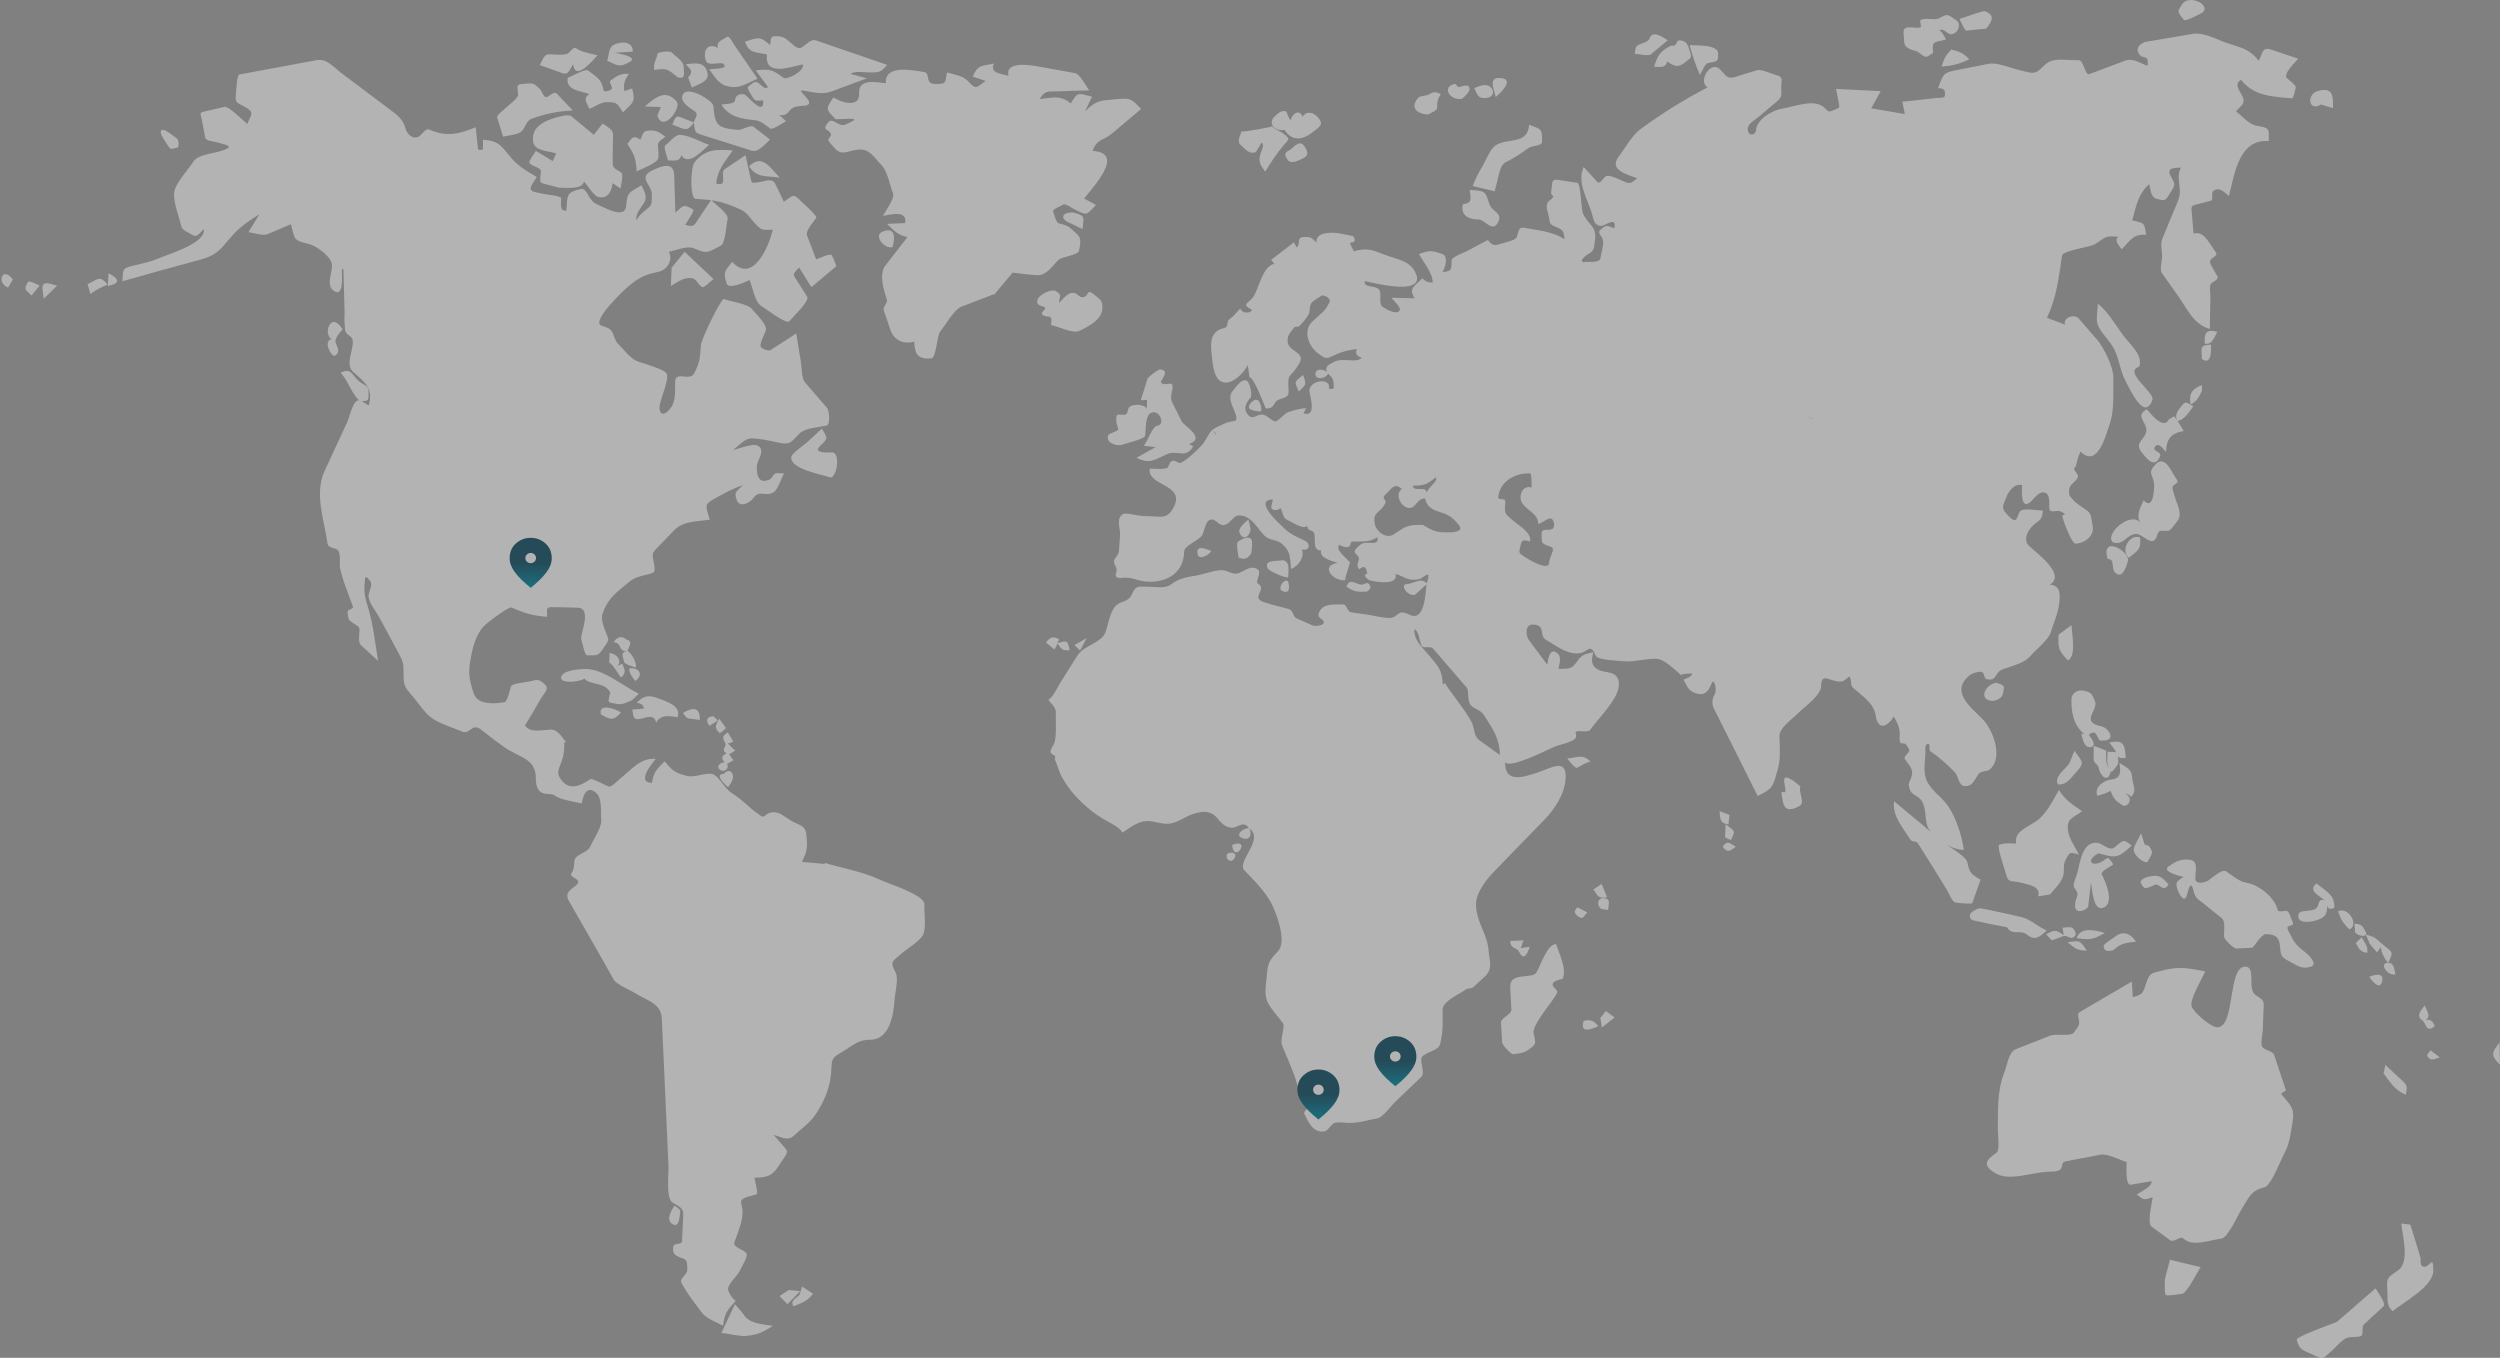 <svg width="1055" height="573" viewBox="0 0 1055 573" fill="none" xmlns="http://www.w3.org/2000/svg">
<rect x="0" y="0" width="1055" height="573" fill="#808080" stroke="none"/>
<path d="M865.131 377.449C867.785 374.099 870.937 371.706 870.937 367.479C870.937 363.251 871.434 363.57 872.678 361.098C873.673 359.104 875.166 360.221 877.323 360.619C875.747 357.429 873.093 353.92 872.678 350.41C872.098 345.465 874.42 345.385 878.65 342.354C874.503 339.483 871.434 337.569 868.863 333.342C866.458 337.569 864.302 342.115 860.653 345.465C856.755 348.974 849.871 350.171 850.783 355.993C847.632 355.834 846.305 355.754 843.817 356.392C842.407 356.791 845.724 365.963 846.139 367.558C847.632 373.142 847.715 371.227 853.272 372.583C856.506 373.381 861.399 374.258 860.072 378.246C861.731 378.007 863.473 377.688 865.131 377.449Z" fill="white" fill-opacity="0.4"/>
<path d="M950.558 399.941C951.719 398.665 954.539 394.119 956.281 394.198C959.93 394.358 961.671 395.155 962.086 398.824C962.584 402.812 962.086 403.61 965.652 405.444C969.302 407.279 971.292 409.273 975.19 407.917C978.341 406.88 974.112 402.892 973.117 402.094C969.882 399.542 968.389 398.426 966.731 394.757C966.399 394.039 964.657 391.486 965.569 391.008C967.145 390.29 968.223 390.45 967.394 388.854C966.896 387.897 966.233 385.106 965.321 384.547C964.325 383.909 961.506 385.345 961.174 383.989C960.096 379.124 953.627 373.461 948.236 372.583C944.836 372.025 942.265 369.553 939.445 367.718C937.62 366.522 933.557 370.51 931.815 371.626C930.571 372.424 926.424 373.461 926.424 370.749C926.424 367.479 927.834 363.331 924.185 362.853C920.453 362.294 917.965 363.571 915.145 365.644C911.911 367.878 920.785 369.951 921.448 370.031C918.794 372.025 917.965 371.945 918.794 375.056C919.292 376.811 921.863 381.915 922.941 377.449C923.604 374.657 924.683 371.387 925.678 375.933C926.258 378.884 927.502 379.443 929.99 381.357C932.561 383.431 935.132 385.504 937.703 387.578C939.196 388.775 938.45 393.321 938.533 395.155C938.533 396.352 942.514 400.34 943.758 400.26C946.08 400.18 948.319 400.1 950.641 399.941H950.558Z" fill="white" fill-opacity="0.4"/>
<path d="M671.149 321.298C667.666 318.107 666.007 319.623 661.363 320.101C662.11 320.899 664.681 324.488 665.593 324.01C667.417 322.973 669.076 321.856 671.232 321.378L671.149 321.298Z" fill="white" fill-opacity="0.4"/>
<path d="M517.636 360.619C517.221 363.012 519.543 364.288 520.87 362.294C522.446 359.981 519.46 358.945 517.636 360.619Z" fill="white" fill-opacity="0.4"/>
<path d="M519.959 356.552C528.418 353.202 520.788 365.086 519.959 356.552Z" fill="white" fill-opacity="0.4"/>
<path d="M419.529 124.371C422.1 121.261 424.754 118.15 427.325 115.039C427.325 115.119 436.614 116.156 437.775 116.156C441.755 116.156 443.995 112.328 446.649 109.695C448.141 108.26 455.025 107.701 455.357 105.787C456.435 100.045 456.186 100.124 451.625 96.216C450.298 95.02 448.556 94.78 446.815 94.222C445.488 93.823 444.907 90.394 444.409 89.197C444.078 88.32 447.893 86.804 448.722 86.326C449.634 85.768 452.205 87.762 453.118 88.16C458.757 91.032 458.259 91.032 462.489 86.485C460.83 85.608 459.172 84.731 457.513 83.774C461.328 78.829 475.012 64.552 461.079 63.674C462.904 58.49 465.475 59.527 469.373 56.257C473.437 52.827 477.5 49.397 481.564 45.968C477.086 41.341 477.003 41.341 470.534 41.9C463.899 42.458 462.655 42.458 457.928 46.925C458.923 44.851 459.835 42.777 460.83 40.783C454.942 39.347 454.859 38.55 451.874 43.654C447.312 39.986 444.575 41.182 438.687 41.82C441.092 38.071 441.921 38.709 446.483 38.55C450.878 38.39 455.274 38.231 459.669 38.151C458.591 36.715 455.606 31.212 453.864 30.893C449.883 30.175 445.902 29.457 441.921 28.739C437.443 27.942 423.925 24.751 425.583 32.01C422.515 31.052 417.539 30.973 419.446 26.825C414.055 27.942 412.562 27.384 410.489 32.329C412.314 32.967 414.138 33.525 415.963 34.163C411.982 36.875 412.065 38.071 408.747 34.482C406.342 31.85 403.191 31.611 399.625 30.574C398.795 34.961 399.459 35.439 394.731 35.439C390.004 35.439 392.824 30.813 390.004 30.414C385.277 29.697 373.251 26.985 373.832 35.12C369.188 34.562 362.221 33.206 362.553 39.347C362.885 45.569 355.42 43.495 351.688 41.102C348.371 46.286 348.371 45.888 352.601 50.275C352.932 50.593 364.129 49.158 359.235 51.391C357.162 52.348 356.25 53.305 354.176 52.428C350.942 50.913 350.61 49.796 348.703 52.747C347.21 55.06 349.947 54.502 350.693 56.655C350.942 57.293 349.283 58.649 349.532 59.208C349.947 60.165 351.191 61.281 351.854 62.079C355.172 66.226 357.411 63.515 362.387 63.116C367.114 62.717 369.022 66.705 372.173 69.895C374.578 72.448 375.574 78.35 376.818 81.54C377.73 83.774 373.666 88.958 372.588 91.112C375.656 90.633 383.038 88.4 381.96 94.142C379.389 94.222 376.818 94.382 374.33 94.461C377.398 97.412 378.808 99.247 382.955 100.045C379.886 104.033 376.735 108.021 373.666 112.009C370.763 115.757 373.003 122.617 374.247 126.445C374.744 127.881 372.422 129.476 372.92 130.832C373.832 133.544 374.744 136.255 375.656 138.967C377.232 143.753 381.462 145.428 385.775 144.152C386.106 149.496 387.184 151.649 392.99 151.25C395.146 151.091 395.312 141.599 396.805 139.845C398.961 137.292 402.61 130.593 405.762 129.396C410.24 127.641 414.802 125.966 419.28 124.212L419.529 124.371Z" fill="white" fill-opacity="0.4"/>
<path d="M376.648 104.272C377.809 100.124 377.809 95.498 372.335 97.811C368.52 99.406 373.248 105.229 376.648 104.272Z" fill="white" fill-opacity="0.4"/>
<path d="M450.211 93.504C452.45 94.541 454.69 95.658 456.846 96.695C457.178 91.909 458.339 91.191 453.528 89.835C450.792 89.038 446.23 90.872 450.211 93.504Z" fill="white" fill-opacity="0.4"/>
<path d="M964.657 460.08C962.999 455.135 961.34 450.189 959.681 445.165C959.101 443.49 955.452 443.171 954.622 441.655C953.876 440.299 954.871 436.311 954.871 434.876C955.037 431.366 955.12 427.857 955.286 424.427C955.369 421.715 954.208 421.556 951.803 419.881C948.236 417.329 952.217 407.917 947.49 407.917C940.026 407.917 943.343 432.882 935.962 433.52C933.225 433.759 925.595 427.219 924.849 424.587C924.019 421.556 929.327 413.101 930.571 409.911C923.356 408.555 919.458 407.678 912.409 409.592C908.179 410.708 907.349 410.31 905.94 414.138C904.364 418.605 904.779 419.642 900.051 420.758C899.885 418.605 899.802 416.451 899.637 414.218C892.255 418.525 884.791 422.912 877.41 427.219C876.498 427.697 877.327 430.25 877.41 431.127C877.576 433.121 876.166 434.238 875.005 435.913C873.927 437.348 867.458 436.152 864.97 437.109C860.16 439.023 855.349 440.937 850.622 442.772C847.719 443.888 846.89 449.791 845.895 452.423C842.66 460.638 843.241 467.976 843.075 476.829C843.075 478.345 843.987 485.364 842.66 486.321C838.265 489.431 836.44 491.425 841.499 494.775C847.802 499.002 857.506 494.456 865.136 494.456C872.766 494.456 868.37 490.787 871.771 490.069C876.664 489.112 881.557 488.235 886.45 487.278C889.27 486.719 894.743 489.591 897.48 490.388C897.48 490.388 896.651 500.358 899.139 499.96C902.042 499.481 905.027 499.002 907.93 498.444C908.428 500.677 903.452 502.831 901.71 504.107C904.779 506.5 904.779 506.5 908.428 505.224C908.179 507.696 905.94 516.151 908.013 517.666C910.584 519.58 913.155 521.415 915.726 523.329C917.468 524.605 920.121 521.335 921.448 522.691C925.18 526.28 932.396 523.329 937.372 522.691C940.275 522.292 944.338 512.801 945.831 510.488C948.983 505.543 949.729 502.432 955.535 501.076C958.437 500.358 962.418 489.591 963.828 487.038C966.316 482.572 966.648 478.265 967.477 473.32C968.472 467.418 966.482 466.381 962.584 461.595C963.248 461.196 963.994 460.399 964.74 460.159L964.657 460.08Z" fill="white" fill-opacity="0.4"/>
<path d="M913.568 540.238C913.651 541.435 913.236 545.742 913.983 546.46C914.646 547.098 919.788 546.061 920.783 545.981C922.857 545.822 927.335 536.649 928.662 534.735C924.349 533.698 920.037 532.661 915.724 531.624C914.978 534.496 914.231 537.287 913.485 540.159L913.568 540.238Z" fill="white" fill-opacity="0.4"/>
<path d="M1017.15 516.789C1015.91 516.629 1014.58 516.47 1013.34 516.31C1013.75 520.936 1016.99 532.501 1012.18 535.931C1007.53 539.201 1007.03 539.042 1007.45 544.545C1007.78 548.214 1006.78 550.527 1009.69 553.319C1014.75 549.171 1026.86 542.87 1026.86 536.17C1026.86 529.471 1025.45 534.575 1023.12 534.575C1020.8 534.575 1021.71 531.465 1021.46 530.747C1020.05 526.041 1018.56 521.415 1017.15 516.709V516.789Z" fill="white" fill-opacity="0.4"/>
<path d="M986.305 557.785C984.149 558.663 968.889 564.086 969.22 565.363C970.381 569.749 971.542 569.59 975.772 571.584C980.582 573.817 980.085 573.498 984.066 569.989C986.139 568.154 988.627 564.725 991.447 564.326C992.442 564.166 995.759 564.326 996.506 563.688C997.501 562.81 996.506 559.939 997.501 558.982C1000.24 556.43 1002.97 553.877 1005.79 551.325C1007.12 550.049 1003.31 545.183 1002.48 543.668C997.086 548.374 991.696 553 986.305 557.706V557.785Z" fill="white" fill-opacity="0.4"/>
<path d="M1005.88 452.981C1008.94 457.049 1010.52 460 1015.25 461.994C1015.74 458.644 1016.16 458.245 1013.75 456.012C1011.35 453.779 1008.94 451.625 1006.62 449.392C1006.37 450.588 1006.12 451.785 1005.88 452.981Z" fill="white" fill-opacity="0.4"/>
<path d="M836.438 371.626C832.042 368.994 831.213 368.755 830.218 363.889C829.72 361.497 823.5 357.987 821.51 356.392C824.247 357.987 825.574 358.386 828.725 358.705C827.979 352.245 824.744 343.152 821.095 338.845C818.441 335.654 815.538 333.82 813.465 330.231C811.309 326.402 812.387 321.776 812.553 317.469C812.553 316.751 812.221 314.518 813.216 314.04C814.958 313.162 813.797 316.512 814.543 316.991C818.524 319.703 821.427 322.335 824.827 325.764C826.983 327.998 826.237 333.262 831.296 331.347C832.54 330.869 834.199 327.679 834.945 326.642C836.189 325.046 838.428 325.844 839.755 324.648C845.561 319.623 840.916 307.739 836.687 303.511C831.628 298.327 822.837 291.946 831.13 285.007C832.125 284.13 834.53 283.412 835.857 283.492C837.931 283.731 836.77 286.443 838.677 286.682C841.497 287.081 841.414 286.203 842.99 284.05C844.151 282.455 846.058 282.216 847.966 281.498C851.947 280.062 854.518 279.504 857.172 276.473C859.411 273.921 864.47 270.012 865.465 266.742C866.543 263.073 868.368 259.245 868.865 255.496C869.446 251.348 869.861 247.041 865.05 246.722C872.183 242.415 858.913 232.924 856.259 230.372C853.854 228.059 855.347 224.709 857.172 222.555C860.157 219.126 861.567 220.561 862.148 215.457C860.323 215.457 854.186 214.42 852.859 215.457C850.786 217.052 851.864 222.077 847.717 217.849C844.151 214.18 845.063 213.941 846.888 209.315C847.8 207.002 850.537 203.732 853.357 204.769C853.108 207.321 852.693 215.855 857.255 211.469C858.499 210.272 860.323 207.481 862.479 207.8C865.465 208.278 864.636 212.266 864.802 214.5C865.05 216.972 867.787 214.978 869.612 215.855C873.51 217.77 869.861 216.414 870.358 218.248C870.856 220.242 874.256 229.494 875.915 229.415C879.979 229.175 884.043 226.065 883.047 221.598C882.633 219.764 882.716 217.052 881.14 215.776C879.149 214.18 876.247 212.665 874.671 210.751C873.178 208.916 873.095 209.315 873.178 206.683C873.261 204.131 876.827 203.014 876.91 200.94C876.91 200.302 875.666 198.867 875.417 198.308C874.92 197.431 875.998 197.192 876.164 196.235C876.578 194.081 877.076 192.566 877.988 190.572C885.204 197.75 888.687 183.473 890.097 179.565C892.419 173.184 891.673 166.085 891.838 159.306C892.004 155.318 887.775 146.544 885.121 143.513C882.467 140.403 879.813 137.372 877.076 134.261C875.5 132.507 870.441 133.862 871.436 136.973C868.865 136.016 866.294 135.059 863.806 134.102C867.953 125.488 868.783 117.113 870.192 107.781C870.441 106.026 880.642 104.272 882.633 103.634C884.457 103.075 886.365 101.4 888.023 100.443C889.765 99.406 891.921 99.885 893.912 99.885C892.087 101.719 894.161 103.315 895.322 105.229C899.054 101.48 900.215 98.609 905.688 99.087C904.859 93.983 905.108 94.142 899.8 93.025C901.542 86.804 902.122 82.178 906.932 77.712C907.596 79.865 907.596 83.215 909.918 83.853C914.231 85.049 913.733 84.571 916.138 80.902C918.295 77.632 917.714 77.552 915.889 73.963C914.065 70.533 918.543 70.773 920.451 70.773C918.626 73.245 919.705 76.914 919.87 79.706C920.036 82.816 919.373 84.252 918.129 87.203C916.387 91.351 914.645 95.418 912.987 99.566C911.494 103.075 912.157 103.713 912.406 107.542C912.572 109.616 911.162 113.683 912.406 115.358C914.563 118.469 916.802 121.5 918.958 124.61C923.022 130.273 925.593 136.893 932.559 138.808C932.559 134.341 932.725 129.874 932.808 125.408C932.808 124.132 932.311 121.34 932.808 120.144C933.555 118.469 936.623 118.389 935.628 116.395C935.047 115.119 932.393 111.45 932.642 110.174C932.974 108.658 936.291 108.02 935.047 106.425C932.891 103.634 930.071 97.013 925.676 98.609C925.427 95.977 925.261 93.344 925.012 90.713C924.681 86.725 924.183 86.964 928.247 85.927C929.823 85.528 931.398 85.129 932.974 84.731C934.135 84.412 933.14 81.54 933.803 80.822C936.208 78.35 938.945 81.301 940.604 82.737C943.009 73.484 944.751 58.569 957.44 59.526C957.44 53.943 957.937 54.103 952.298 53.066C949.063 52.508 946.078 48.918 943.59 46.924C945.663 44.611 947.736 43.734 946.41 40.863C945.331 38.47 942.429 35.439 945.746 33.684C951.054 40.544 958.85 40.783 967.226 41.501C967.89 41.501 968.636 37.752 968.802 37.034C969.134 35.997 965.899 33.764 965.153 33.046C963.245 31.212 968.387 26.665 969.797 24.751C965.982 23.475 962.25 22.199 958.435 20.923C954.703 19.647 954.869 22.358 953.21 25.629C949.312 20.763 946.161 20.205 939.941 18.211C935.628 16.775 929.988 13.505 925.344 14.303C918.875 15.419 912.406 16.456 905.937 17.573C903.864 17.892 901.293 19.726 902.288 22.039C904.03 26.027 906.933 21.96 906.269 27.862C903.035 26.586 900.132 24.352 896.732 25.629C891.673 27.543 886.696 29.377 881.637 31.291C880.476 31.77 879.73 28.659 879.232 27.782C877.988 25.23 878.237 25.389 875.417 25.389C870.275 25.389 866.046 24.113 862.479 27.782C858.499 31.85 858.001 30.893 852.279 29.616C848.961 28.899 842.741 26.187 839.341 26.905C834.448 27.862 829.554 28.819 824.661 29.776C819.519 30.813 819.851 32.328 817.861 37.194C820.514 37.273 820.929 38.071 820.763 40.225C820.68 41.581 818.607 41.182 817.363 41.341C812.47 41.9 807.66 42.378 802.766 42.936C803.098 44.691 803.513 46.366 803.845 48.121C799.117 47.323 794.39 46.526 789.663 45.728C790.99 43.335 792.317 40.942 793.644 38.47C787.341 38.151 781.12 37.832 774.817 37.513C775.315 39.985 775.813 42.458 776.227 45.01C776.31 45.648 773.988 46.366 773.49 46.605C771.417 47.562 771.417 46.845 769.758 45.329C765.529 41.501 757.318 45.01 751.844 45.888C747.615 46.605 741.395 50.514 741.063 54.741C740.897 57.213 737.994 57.612 737.58 54.98C737.248 52.348 739.653 51.391 741.726 49.636C744.463 47.323 747.2 45.01 750.02 42.697C752.259 40.863 751.679 39.666 751.679 36.795C751.679 33.924 752.674 32.488 749.854 31.77C747.947 31.291 743.302 29.058 741.478 29.616C738.492 30.574 735.506 31.451 732.521 32.408C728.872 33.525 728.623 32.089 725.886 29.297C721.739 25.23 716.431 34.482 720.578 36.875C710.377 42.219 701.669 47.642 692.38 54.422C688.565 57.213 685.911 62.398 683.092 66.067C678.696 71.889 687.072 73.724 690.887 75.239C688.814 76.754 688.399 77.712 686.077 76.914C684.336 76.276 680.023 73.883 678.198 74.202C676.457 74.521 675.462 78.35 673.886 76.595C672.061 74.521 670.154 72.448 668.329 70.454C665.426 76.834 669.573 83.215 671.647 89.676C672.476 92.068 672.393 95.099 675.627 95.338C677.203 95.418 682.594 90.952 681.184 96.375C678.198 95.179 678.115 94.701 675.71 96.695C673.554 98.369 676.125 99.247 676.457 101.48C676.788 103.634 675.71 106.744 675.379 108.898C675.047 111.051 670.9 110.333 668.993 110.573C665.675 110.892 668.744 108.1 669.988 107.382C672.974 105.628 672.559 104.91 673.056 101.48C673.969 95.099 670.32 95.418 667.914 89.835C667.251 88.16 667.085 77.393 665.675 77.153C662.938 76.754 660.202 76.356 657.465 75.877C654.396 75.399 655.143 77.871 654.645 80.583C654.064 83.454 657.299 81.859 653.816 84.731C651.742 86.406 653.152 89.117 653.65 91.59C654.147 94.621 653.899 94.621 656.884 95.897C660.036 97.173 659.704 97.652 660.284 100.922C654.977 97.652 649.42 97.253 643.2 96.136C640.629 95.658 640.878 97.971 640.048 100.124C639.468 101.64 633.248 102.756 631.672 103.315C629.599 104.032 627.857 101.241 627.94 101.241C624.954 102.836 622.052 104.351 619.066 105.947C617.988 106.505 612.68 108.499 612.597 109.695C612.348 113.923 613.012 114.242 608.699 114.88C609.943 112.886 611.27 108.1 608.699 107.223C604.055 105.628 603.308 105.548 598.83 107.223C600.489 110.333 604.884 115.677 604.552 119.266C602.811 119.266 601.318 118.708 600.24 117.432C596.756 121.021 594.351 121.5 596.922 125.886C593.688 125.807 590.37 125.727 587.136 125.647C587.965 126.684 591.283 129.715 590.702 130.911C589.541 133.224 584.648 130.353 583.487 129.476C581.496 128.12 583.321 123.893 581.911 122.138C580.418 120.303 575.525 121.659 575.857 118.628C580.252 119.506 603.391 125.488 596.839 114.162C594.434 110.014 589.292 109.376 584.731 107.622C578.843 105.388 577.267 104.511 571.213 106.026C571.047 104.83 568.724 102.278 570.466 102.278C572.208 102.278 571.793 100.682 571.213 99.885C570.881 99.406 568.061 99.087 567.48 98.928C563.831 97.971 555.206 97.173 555.538 102.278C553.299 100.443 553.63 99.885 550.147 100.044C546.83 100.204 549.152 102.836 547.161 104.431C546.996 103.634 546.249 102.995 546 102.278C542.766 104.75 539.614 107.223 536.38 109.695C536.96 110.094 537.292 110.971 537.873 111.29C532.565 112.248 531.404 122.138 528.501 125.807C526.925 127.721 523.857 128.519 527.838 130.433C529.579 131.31 524.935 133.384 523.359 130.194C521.866 131.868 520.622 133.464 518.798 134.74C517.305 135.856 518.798 137.93 516.476 138.489C511.251 139.605 510.67 143.832 511.251 148.698C511.665 151.968 511.748 159.545 515.646 161.14C519.793 162.895 525.018 157.152 526.594 154.121C526.842 155.796 527.008 157.551 527.257 159.146C529.662 159.784 533.892 172.386 534.224 172.386C538.536 172.386 536.712 169.595 540.112 168.478C544.59 167.042 543.761 166.723 543.678 162.177C543.595 157.87 544.59 158.907 546.83 155.637C548.82 152.686 550.313 150.931 547.078 148.618C544.508 146.784 542.683 145.667 543.595 142.078C543.844 140.961 545.088 139.685 545.669 138.808C546.664 137.133 547.493 138.489 548.488 137.452C549.732 136.175 552.635 132.985 552.635 131.23C552.635 127.242 554.294 127.083 557.694 124.77C558.192 124.451 559.85 125.089 560.348 125.567C561.924 127.083 560.929 127.482 560.348 128.838C559.353 131.23 555.538 133.942 553.63 135.856C549.567 140.084 552.552 146.464 556.45 149.336C560.016 151.888 559.933 151.33 563.997 149.495C566.983 148.139 569.305 147.741 572.622 147.262C571.71 149.097 572.705 150.452 574.696 151.011C573.037 152.526 570.632 152.048 568.559 151.968C564.909 151.808 564.08 151.968 561.012 153.802C559.187 154.839 559.353 156.594 560.763 157.95C563.002 160.024 562.753 160.981 562.836 164.012C562.256 164.091 561.426 164.171 560.763 164.012C562.007 159.705 553.547 159.864 552.552 164.49C552.22 165.926 556.367 176.215 550.064 174.46C550.562 173.822 550.728 172.865 551.225 172.227C548.488 172.386 546.249 173.104 543.678 173.902C541.854 174.46 539.531 177.81 538.122 177.81C536.712 177.81 534.721 175.018 532.565 174.939C529.828 174.939 528.418 177.81 526.179 174.38C524.603 171.988 526.179 169.515 527.672 167.92C528.667 166.803 527.34 161.14 526.179 160.662C523.691 159.625 521.618 163.453 520.208 164.969C518.466 166.883 519.295 169.595 520.208 171.748C520.539 172.626 522.945 177.331 521.037 177.651C518.3 178.049 517.803 178.209 515.48 179.325C512.909 180.522 511.665 180.921 510.421 182.835C509.426 184.43 508.265 186.584 507.187 187.86C506.109 189.056 498.893 196.314 497.318 195.277C494.747 193.523 493.834 194.56 492.922 197.112C492.507 198.308 486.619 197.75 485.209 197.75C483.965 205.407 501.216 204.131 494.913 214.739C492.259 219.205 489.771 217.849 484.463 217.849C479.155 217.849 475.423 216.095 473.93 216.972C470.778 218.727 472.852 223.193 472.686 225.506C472.52 227.899 472.354 230.212 472.188 232.605C472.023 234.519 469.866 235.875 470.115 237.231C470.53 239.225 471.691 239.544 471.027 241.618C470.447 243.373 471.193 244.09 473.35 243.851C477.745 243.373 479.653 245.127 483.965 245.446C493.005 246.005 499.557 241.299 499.723 232.764C499.723 230.132 506.192 228.059 507.436 225.666C508.431 223.672 509.094 216.254 513.822 220.481C517.803 224.071 520.042 217.61 522.53 217.53C527.838 217.371 529.828 221.917 533.228 225.666C535.551 228.298 538.868 227.5 541.19 229.654C544.756 232.844 544.342 235.476 544.839 240.102C547.991 238.826 550.562 235.317 549.401 231.887C552.967 232.525 553.133 229.255 550.396 228.059C546.996 226.463 544.508 225.427 541.854 222.874C539.697 220.801 528.833 211.07 537.126 210.751C537.126 211.469 536.214 214.021 536.546 214.5C537.375 215.696 539.697 215.377 540.278 214.34C541.522 215.855 541.107 218.408 543.015 219.285C545.171 220.242 549.898 223.672 551.64 221.917C551.972 225.028 554.791 222.635 554.791 226.543C554.791 230.451 554.957 232.366 557.528 232.286C556.533 235.397 561.924 236.673 564.495 237.55C557.114 238.507 562.173 245.287 567.646 244.888C567.646 243.133 569.886 237.55 569.637 237.231C568.061 235.397 563.002 231.648 565.324 229.813C564.909 230.132 567.978 231.329 569.056 230.77C570.881 229.893 568.807 228.537 571.461 228.537C575.11 228.537 578.096 228.777 581.331 226.703C581.828 229.734 579.34 229.016 577.101 229.016C574.862 229.016 574.115 229.574 572.208 231.648C570.466 233.482 573.452 234.2 573.452 235.556C573.452 237.55 571.959 238.188 573.618 240.262C576.189 238.029 576.437 240.102 576.935 241.538C577.267 242.495 575.193 242.256 576.272 243.452C577.267 244.569 577.433 244.808 578.843 245.127C581.413 245.606 590.039 247.121 588.961 242.176C593.273 243.612 593.937 245.207 598.581 244.489C599.825 244.33 601.898 242.256 602.562 242.495C603.308 242.734 602.147 245.925 601.981 246.802C601.484 249.993 601.401 262.834 594.6 259.324C589.458 256.692 590.288 260.92 586.058 260.76C582.326 260.68 578.677 259.404 574.945 259.085C573.369 258.926 571.627 258.607 570.051 258.367C568.559 258.128 568.393 255.097 566.9 255.097C562.919 255.097 557.279 254.459 556.367 259.484C556.118 260.92 559.104 261.398 558.606 262.914C558.275 264.03 554.957 264.349 553.962 263.951C551.64 262.914 549.401 261.957 547.078 260.92C545.669 260.282 545.586 257.49 544.093 257.091C540.527 256.054 536.712 255.257 533.228 254.06C527.672 252.146 534.804 248.796 530.989 246.403C528.999 245.127 534.307 240.342 528.75 239.544C527.34 239.305 524.106 241.299 522.779 241.857C520.871 242.575 519.047 241.458 517.139 240.82C514.319 239.943 508.431 242.176 505.611 242.734C500.801 243.612 497.815 243.851 494 246.722C491.595 248.477 487.448 247.6 484.546 247.6C479.901 247.6 479.487 246.882 477.579 250.95C476.003 254.3 473.018 253.343 470.696 255.815C468.456 258.128 467.544 263.951 466.466 266.902C464.724 271.368 457.509 272.246 454.689 276.632C452.284 280.461 449.796 284.289 447.391 288.197C446.064 290.351 444.488 294.1 442.415 295.296C443.244 296.652 445.649 298.407 445.566 300.72C445.4 304.628 445.981 309.254 445.069 313.083C444.82 314.279 443.576 315.475 443.327 316.991C443.161 317.948 443.991 318.107 444.82 318.745C445.981 319.543 444.82 319.703 445.235 320.66C445.649 321.457 446.893 325.365 447.474 326.642C450.045 331.746 453.113 335.495 457.26 339.323C459.831 341.716 461.822 343.232 464.973 345.226C467.461 346.821 472.437 348.895 473.681 351.367C477.247 349.054 481.145 345.624 486.204 346.661C492.507 347.937 493.834 348.416 499.474 345.305C503.538 343.072 509.592 340.919 513.158 344.667C515.066 346.741 516.641 349.214 519.793 349.293C522.447 349.373 524.769 346.023 527.008 349.453C525.101 349.373 521.12 352.005 523.774 353.441C526.925 355.116 528.75 352.643 527.174 349.612C533.809 354.079 521.7 363.65 525.101 367.239C529.579 371.945 534.224 376.491 536.795 381.756C538.702 385.584 543.181 397.388 539.283 401.456C535.385 405.524 535.053 406.401 534.555 411.985C534.307 415.175 533.477 419.003 534.638 422.194C535.965 425.544 539.366 428.894 541.439 431.845C542.434 433.28 540.029 438.704 541.024 441.177C542.683 445.165 544.425 449.153 546 453.22C547.161 456.092 547.659 460.319 549.981 462.472C550.562 463.031 553.962 465.423 553.382 466.062C552.801 466.779 549.981 469.013 550.396 469.89C551.889 473.08 553.962 478.185 558.855 477.467C560.431 477.228 561.675 474.436 563.168 473.878C564.744 473.32 567.646 473.878 569.222 473.878C574.115 473.878 576.437 472.761 581.165 471.964C583.57 471.565 587.053 466.62 588.712 465.025C592.444 461.515 596.093 457.926 599.825 454.417C601.567 452.742 598.996 447.876 599.991 446.122C600.654 444.925 604.303 443.649 605.548 442.931C608.036 441.496 607.704 440.618 608.284 437.827C609.031 433.998 608.782 430.09 608.782 426.182C608.782 422.273 616.163 419.482 618.319 417.727C619.315 416.93 621.139 417.169 621.72 416.611C623.378 415.095 625.037 413.5 626.696 411.985C630.096 408.874 628.52 405.524 628.189 401.057C627.608 394.118 623.13 389.253 622.881 382.075C622.715 376.252 627.94 370.43 631.257 367C638.058 360.061 644.776 353.042 651.576 346.103C656.138 341.397 660.367 335.096 660.699 328.317C661.114 319.862 654.728 324.01 649.088 325.924C642.951 327.918 634.989 330.789 635.155 321.617C637.394 324.648 653.318 316.113 656.552 314.917C658.46 314.199 663.27 313.242 664.68 311.727C666.173 310.052 663.353 308.616 666.422 308.536C667.583 308.536 670.32 309.015 671.066 307.978C674.549 303.033 683.174 294.897 683.174 288.836C683.174 282.774 677.452 284.209 674.632 282.694C671.149 280.86 671.647 278.547 672.31 275.197C669.076 276.074 667.666 276.074 665.841 278.706C663.187 282.535 662.524 282.136 657.714 282.295C658.045 279.504 659.289 277.031 656.801 275.356C653.733 273.203 653.152 279.185 652.986 280.541C650.415 277.031 647.761 273.601 645.19 270.092C643.78 268.178 643.449 263.233 647.098 263.552C652.572 263.951 649.254 268.178 652.406 270.012C656.635 272.405 660.533 275.755 665.509 275.755C670.485 275.755 670.651 270.571 673.554 276.951C674.3 278.547 684.667 279.025 686.741 279.105C690.058 279.185 694.619 277.988 698.517 277.988C702.415 277.988 706.064 282.136 709.382 284.848C710.543 284.21 712.45 284.289 714.109 284.209C713.694 285.725 712.036 286.044 710.46 286.842C712.119 289.793 712.45 291.547 715.685 292.584C719.417 293.781 721.076 291.707 722.32 288.357C723.232 285.805 724.808 291.069 723.564 292.983C722.403 294.897 722.32 297.21 723.398 299.284C729.535 311.487 735.672 323.691 741.726 335.894C748.361 332.783 748.195 331.746 750.186 324.807C751.513 320.181 751.015 315.396 750.932 310.61C750.932 307.021 756.323 303.511 758.728 301.039C761.382 298.327 768.514 293.462 768.514 289.474C768.514 282.933 773.242 288.596 777.554 287.48C779.628 286.921 780.623 283.492 781.12 287.639C781.369 289.713 781.12 289.394 782.282 290.511C785.848 293.701 790.741 296.732 791.487 301.757C792.483 308.297 796.298 307.021 799.2 302.395C800.61 304.947 801.522 306.542 801.688 309.334C801.688 310.291 801.439 312.524 801.937 313.402C802.269 313.96 803.927 313.402 804.425 314.279C804.923 315.156 806.167 316.432 805.503 317.31C805.089 317.948 803.347 319.463 803.762 320.181C805.254 322.494 807.494 324.408 806.83 327.12C806.001 330.47 804.757 329.912 806.084 333.501C806.747 335.256 809.318 335.974 810.479 337.329C813.797 341.477 811.309 347.539 814.958 351.128C809.733 346.821 804.508 342.434 799.283 338.127C798.537 344.428 802.683 348.655 806.001 354.079C807.079 355.834 808.489 354.478 809.401 355.913C811.309 358.944 813.133 361.895 815.041 364.926C817.197 368.436 819.436 371.945 821.593 375.534C822.339 376.731 823.583 380.001 824.827 380.719C825.574 381.118 832.125 381.596 832.291 381.118C833.452 377.847 834.613 374.577 835.774 371.307L836.438 371.626ZM511.748 181.639C512.412 182.436 513.075 182.436 513.075 183.553C512.661 182.915 512.246 182.277 511.748 181.639ZM573.866 397.947C573.866 397.149 573.866 397.149 573.866 397.947ZM596.259 204.928C601.235 204.928 602.064 204.45 605.962 201.419C606.957 203.333 602.396 205.646 601.981 208.198C602.479 204.609 596.176 207.959 596.259 204.928ZM600.074 221.518C594.268 221.359 593.024 222.156 588.297 225.427C584.98 227.66 580.916 224.31 580.252 221.439C578.925 215.616 582.658 216.892 584.731 212.027C584.98 211.469 583.736 210.272 583.902 209.714C584.316 208.757 585.809 207.64 586.473 206.843C588.214 204.928 589.375 204.45 591.614 206.364C588.961 208.199 590.37 212.426 593.024 213.861C597.337 216.174 597.503 210.113 601.401 210.352C601.733 212.904 603.806 214.819 606.294 215.616C611.187 217.211 612.514 217.77 615.666 221.598C618.402 225.028 610.855 224.709 609.28 224.629C605.299 224.549 603.64 223.353 600.157 221.359L600.074 221.518ZM632.833 318.506C630.013 316.512 627.194 314.438 624.374 312.444C621.72 310.53 622.383 307.18 620.89 304.468C618.071 299.284 613.095 293.541 609.694 288.197C609.445 288.437 609.197 288.676 608.865 288.995C608.616 282.694 607.04 281.338 602.894 276.393C600.24 273.203 596.425 269.933 596.922 265.466C598.581 266.343 598.996 269.933 599.659 271.927C600.406 274.399 603.391 272.086 604.884 273.841C609.528 279.264 614.173 284.688 618.9 290.112C619.978 291.308 619.149 295.296 620.393 297.21C621.637 299.204 624.788 299.364 626.281 301.836C629.93 307.579 632.916 311.727 632.916 318.586L632.833 318.506ZM655.806 220.641C656.055 223.672 654.645 223.592 652.24 223.592C649.835 223.592 650.664 225.905 650.664 228.138C650.664 230.372 654.894 230.132 655.308 231.568C655.64 232.605 653.733 235.875 653.733 237.391C653.733 241.299 644.942 236.035 643.78 235.237C641.127 233.403 640.795 233.722 641.541 230.611C642.205 227.819 642.536 227.58 645.688 228.537C646.434 224.789 641.127 221.997 638.721 219.843C637.063 218.328 635.072 217.291 635.072 215.058C635.072 212.825 635.487 212.107 635.072 211.07C634.741 210.192 632.087 211.229 632.253 209.714C632.75 205.487 635.404 202.456 639.385 200.861C641.624 199.903 643.117 199.824 645.605 199.744C646.517 199.744 646.269 204.689 646.351 205.726C642.288 204.53 640.629 209.634 642.288 212.186C644.444 215.616 649.254 216.813 649.088 221.04C651.41 220.801 654.811 216.414 655.723 220.641H655.806ZM765.529 176.773C764.699 176.614 763.87 176.374 763.041 176.135C763.87 176.135 765.529 176.773 765.529 176.773Z" fill="white" fill-opacity="0.4"/>
<path d="M885.788 360.141C893.086 362.294 893.915 361.975 899.555 356.871C895.906 353.68 896.072 354.637 892.34 357.589C890.183 359.264 887.446 356.153 885.539 355.754C878.904 354.478 877.743 363.81 876.665 368.276C876.333 369.792 874.426 373.461 875.338 374.577C878.158 378.167 875.67 378.246 875.67 382.234C875.67 386.222 881.06 383.989 881.226 382.394C881.641 379.044 881.973 375.774 882.387 372.424C882.885 374.577 883.134 384.866 887.695 383.032C892.505 381.118 888.442 371.626 886.949 369.074C886.202 367.798 890.432 365.804 891.51 365.006C892.174 364.607 890.432 362.933 890.017 362.374C889.437 361.497 888.359 362.773 887.612 363.252C882.47 366.442 879.982 362.773 885.705 360.061L885.788 360.141Z" fill="white" fill-opacity="0.4"/>
<path d="M906.187 363.81C908.011 360.22 909.089 360.22 906.933 357.11C906.518 356.472 905.191 356.95 904.943 356.073C904.445 354.637 904.03 353.122 903.533 351.686C902.869 353.361 900.132 357.269 900.464 358.944C900.796 360.938 904.03 364.208 906.269 363.81H906.187Z" fill="white" fill-opacity="0.4"/>
<path d="M908.512 373.779C911.414 371.706 912.327 377.289 915.146 373.301C912.078 369.712 911.083 368.994 906.355 370.031C905.277 370.27 902.706 371.466 903.453 372.743C905.194 375.614 905.277 374.976 908.512 373.779Z" fill="white" fill-opacity="0.4"/>
<path d="M846.972 391.327C849.045 394.996 852.612 392.204 855.183 394.278C858.832 397.229 860.573 395.474 863.725 392.683C860.076 391.088 856.758 387.897 853.109 387.02C848.133 385.823 843.157 384.787 838.181 383.75C835.112 383.112 835.029 383.032 832.376 384.707C830.8 385.744 830.8 387.977 832.956 388.456C837.6 389.492 842.328 390.45 847.055 391.327H846.972Z" fill="white" fill-opacity="0.4"/>
<path d="M865.88 396.83C867.539 396.192 869.197 395.634 870.856 394.996C871.934 394.597 873.593 396.112 874.588 395.714C876.745 394.757 875.915 393.241 875.003 391.965C874.174 390.769 871.768 391.486 870.359 391.486C870.69 392.444 870.607 393.64 871.022 394.597C867.29 392.364 867.29 392.204 863.475 394.278C864.304 395.076 865.051 396.192 865.963 396.83H865.88Z" fill="white" fill-opacity="0.4"/>
<path d="M880.642 401.137C877.656 396.75 877.822 396.83 872.514 397.628C875.748 400.26 876.495 401.137 880.642 401.137Z" fill="white" fill-opacity="0.4"/>
<path d="M888.275 393.72C883.963 392.444 877.908 391.088 876.333 395.873C882.055 396.751 883.216 396.511 888.275 393.72Z" fill="white" fill-opacity="0.4"/>
<path d="M892.005 400.818C895.157 397.947 897.064 397.947 901.377 397.389C899.304 394.039 895.986 392.523 892.503 395.315C891.839 395.873 887.776 398.266 887.776 399.143C887.61 401.775 890.347 401.536 892.088 400.818H892.005Z" fill="white" fill-opacity="0.4"/>
<path d="M985.058 383.032C985.39 377.688 981.658 376.173 977.594 372.823C973.696 375.774 978.672 377.927 981.077 380.001C977.842 378.725 979.004 382.394 977.179 383.51C974.525 385.185 969.466 383.271 969.881 386.94C970.212 389.732 974.774 389.173 977.511 388.376C981.492 387.179 982.155 385.504 981.989 382.075C982.321 383.67 983.482 383.75 985.141 383.112L985.058 383.032Z" fill="white" fill-opacity="0.4"/>
<path d="M991.527 392.204C995.674 390.21 990.864 382.314 986.634 384.627C987.961 388.136 988.707 389.652 991.527 392.204Z" fill="white" fill-opacity="0.4"/>
<path d="M993.93 393.481C995.092 395.315 999.404 395.395 998.492 393.64C997.165 391.088 996.916 389.971 993.599 389.812C993.682 391.088 993.765 392.284 993.848 393.56L993.93 393.481Z" fill="white" fill-opacity="0.4"/>
<path d="M994.181 398.027C995.508 400.34 996.006 401.775 998.992 402.095C999.406 399.462 997.913 397.708 996.587 395.554C995.84 396.352 994.845 397.149 994.181 398.027Z" fill="white" fill-opacity="0.4"/>
<path d="M1000.15 398.505C1001.15 399.622 1002.14 400.818 1003.14 401.935C1003.47 401.137 1004.38 400.419 1004.63 399.622C1005.21 402.573 1005.88 403.849 1007.7 406.322C1003.89 406.322 1007.29 411.905 1010.85 411.187C1010.27 408.954 1010.52 406.401 1007.78 406.322C1010.11 401.616 1009.86 402.094 1005.71 398.745C1002.64 396.272 1002.81 395.395 998.411 394.438C998.992 395.793 999.573 397.149 1000.15 398.585V398.505Z" fill="white" fill-opacity="0.4"/>
<path d="M999.819 412.224C1000.4 413.021 1004.13 418.445 1005.21 414.297C1006.37 409.99 1001.56 411.426 999.819 412.224Z" fill="white" fill-opacity="0.4"/>
<path d="M1023.21 424.347C1021.8 426.182 1019.31 428.654 1022.21 430.568C1023.79 431.605 1023.79 436.311 1027.44 432.961C1026.77 431.127 1025.53 429.691 1023.46 430.648C1026.11 428.814 1024.12 426.66 1023.21 424.347Z" fill="white" fill-opacity="0.4"/>
<path d="M1024.2 445.404C1025.53 448.116 1027.27 446.92 1029.59 446.202C1028.26 445.245 1027.02 444.288 1025.69 443.251C1025.2 443.889 1024.45 444.686 1024.2 445.404Z" fill="white" fill-opacity="0.4"/>
<path d="M1054.81 439.9C1051.41 444.287 1050.99 445.404 1054.97 449.312C1054.97 446.201 1054.81 443.011 1054.81 439.9Z" fill="white" fill-opacity="0.4"/>
<path d="M868.452 331.028C872.35 331.347 874.092 327.998 876.414 325.525C880.063 321.537 878.487 321.377 875.502 316.911C874.341 318.825 874.009 321.218 872.682 322.893C870.857 325.126 866.794 327.998 868.452 331.108V331.028Z" fill="white" fill-opacity="0.4"/>
<path d="M888.688 316.672C886.947 316.034 885.288 315.396 883.546 314.758C883.546 316.592 883.546 318.347 883.464 320.181C883.464 322.175 885.288 322.255 885.62 324.01C886.283 327.519 889.767 330.869 890.762 325.286C890.845 325.445 891.011 325.605 891.094 325.844C893.25 323.372 894.577 322.494 893.582 319.065C894.245 319.942 895.655 320.101 897.065 319.782C896.65 314.199 896.236 312.046 890.098 313.322C891.094 314.678 892.255 315.954 893.001 317.469C891.84 317.15 890.596 317.469 889.435 317.15C889.435 319.463 888.688 322.175 890.098 324.169C888.274 322.574 888.937 318.985 888.771 316.672H888.688Z" fill="white" fill-opacity="0.4"/>
<path d="M899.305 336.293C902.042 333.581 899.886 331.427 899.803 328.157C899.637 324.488 897.481 324.01 894.412 321.936C894.827 324.648 895.49 328.476 891.26 328.875C887.943 329.194 883.63 332.066 885.04 335.814C887.031 335.256 888.938 334.857 890.597 333.661C891.924 336.931 892.504 337.728 895.49 339.722C897.646 341.238 900.715 337.17 897.066 334.937C897.895 334.857 898.476 335.495 899.305 336.213V336.293Z" fill="white" fill-opacity="0.4"/>
<path d="M884.29 296.572C882.88 293.143 883.046 292.345 879.397 291.468C877.075 290.909 874.255 292.345 874.172 294.818C873.923 299.922 875.001 306.303 879.563 309.733C879.148 309.733 878.733 309.653 878.319 309.573C878.733 311.089 879.314 315.475 881.885 315.316C885.534 315.156 882.134 310.849 881.47 310.132C885.119 306.941 884.871 312.365 886.446 312.524C890.261 312.843 892.086 311.089 889.266 307.978C887.193 305.665 884.124 306.782 882.631 304.469C881.304 302.315 884.456 299.603 884.29 296.652V296.572Z" fill="white" fill-opacity="0.4"/>
<path d="M842.491 288.118C837.846 288.676 834.695 295.216 840.5 295.775C842.159 295.934 844.896 294.658 845.227 292.824C845.974 289.155 846.14 289.394 842.408 288.118H842.491Z" fill="white" fill-opacity="0.4"/>
<path d="M868.699 267.859C868.45 273.602 868.699 274.399 872.597 278.706C876.412 276.951 874.256 267.221 874.173 263.791C872.348 265.147 870.524 266.503 868.699 267.859Z" fill="white" fill-opacity="0.4"/>
<path d="M889.433 235.875C892.585 235.716 890.843 239.784 892.502 241.538C895.571 244.729 897.229 239.385 897.976 236.753C899.054 232.765 886.365 225.427 889.433 235.796V235.875Z" fill="white" fill-opacity="0.4"/>
<path d="M903.121 226.783C898.476 225.187 894.744 232.446 898.394 235.397C902.457 232.047 903.536 231.887 903.121 226.783Z" fill="white" fill-opacity="0.4"/>
<path d="M891.754 228.936C896.482 230.053 896.896 226.065 901.043 225.347C904.194 224.789 908.59 232.047 910.332 225.826C910.995 223.353 912.156 224.071 914.727 224.071C916.054 224.071 917.796 221.04 918.625 220.163C921.362 217.052 918.708 213.144 917.713 209.395C917.464 208.358 916.22 205.646 917.132 204.929C919.04 203.413 919.537 203.652 918.127 201.658C916.137 198.707 913.649 191.928 909.668 195.916C905.936 199.744 908.673 200.223 909.005 204.131C909.17 205.886 908.839 215.776 904.609 211.15C903.199 214.101 901.292 217.61 903.282 220.561C898.97 215.457 887.69 225.746 891.754 228.936Z" fill="white" fill-opacity="0.4"/>
<path d="M915.143 177.092C913.07 181.479 907.347 174.46 906.02 172.705C900.796 175.497 905.855 177.97 905.772 181.559C905.772 185.068 900.63 186.663 903.45 190.412C905.523 193.124 909.338 198.388 911.577 192.406C912.241 190.492 907.928 190.412 909.421 188.498C910.997 186.504 912.904 189.535 914.065 190.731C914.231 185.627 915.724 182.915 921.529 181.878C920.7 180.442 919.788 179.086 918.958 177.651C922.11 177.012 923.768 173.742 925.593 171.509C923.934 170.632 922.442 168.957 921.198 170.632C919.622 172.705 917.548 174.46 918.627 177.252C918.295 176.693 917.88 176.135 917.548 175.657C916.802 176.135 915.724 176.534 915.226 177.172L915.143 177.092Z" fill="white" fill-opacity="0.4"/>
<path d="M929.16 165.049C929.326 164.251 929.16 163.294 929.16 162.496C925.014 164.251 923.604 166.086 924.433 170.712C927.253 169.196 927.833 167.76 929.16 165.049Z" fill="white" fill-opacity="0.4"/>
<path d="M935.71 140.004C930.9 138.808 930.154 140.483 930.403 145.029C933.637 145.667 934.466 142.158 935.71 140.004Z" fill="white" fill-opacity="0.4"/>
<path d="M929.16 151.41C933.39 154.52 933.058 147.741 933.058 145.428C927.999 145.667 929.16 146.704 929.16 151.41Z" fill="white" fill-opacity="0.4"/>
<path d="M902.786 154.68C904.445 149.814 898.723 145.188 895.986 141.519C892.668 136.973 889.683 131.709 885.287 128.12C885.287 130.672 884.458 134.261 885.121 136.654C886.034 139.605 889.351 142.955 891.093 145.507C894.41 150.453 894.327 155.956 897.064 160.981C898.723 163.932 904.943 178.209 908.343 168.718C909.421 165.687 895.654 156.754 902.786 154.76V154.68Z" fill="white" fill-opacity="0.4"/>
<path d="M979.417 44.053C981.159 44.612 982.818 45.17 984.559 45.648C984.393 41.262 985.14 36.636 978.422 38.31C973.114 39.587 974.109 47.323 979.417 44.133V44.053Z" fill="white" fill-opacity="0.4"/>
<path d="M75.183 62.159C75.432 60.484 75.598 59.048 74.188 58.091C72.944 57.293 69.295 53.944 68.133 54.98C66.889 56.017 69.875 59.766 70.622 61.042C72.031 63.594 72.363 62.797 75.266 62.159H75.183Z" fill="white" fill-opacity="0.4"/>
<path d="M45.491 120.702C50.965 119.506 50.385 117.831 45.823 115.279C45.74 117.113 45.574 118.947 45.491 120.702Z" fill="white" fill-opacity="0.4"/>
<path d="M36.95 119.905C37.364 121.34 37.779 122.696 38.194 124.132C40.433 122.218 42.755 121.26 45.409 120.064C42.092 116.076 41.511 117.751 36.95 119.905Z" fill="white" fill-opacity="0.4"/>
<path d="M17.876 121.659C18.042 123.095 18.29 124.611 18.456 126.046C20.364 124.212 22.188 122.377 24.096 120.543C21.691 120.064 18.042 117.99 17.876 121.58V121.659Z" fill="white" fill-opacity="0.4"/>
<path d="M16.794 120.543C15.716 120.144 12.316 118.07 11.736 119.107C9.911 122.297 10.74 122.138 13.311 124.69C14.472 123.334 15.633 121.899 16.712 120.543H16.794Z" fill="white" fill-opacity="0.4"/>
<path d="M5.434 117.911C0.873 112.008 -1.615 119.506 3.444 121.34C4.107 120.224 4.771 119.027 5.434 117.911Z" fill="white" fill-opacity="0.4"/>
<path d="M675.38 429.691C675.546 430.967 675.795 432.323 675.961 433.599C677.785 432.164 679.61 430.808 681.352 429.372C680.108 428.495 678.946 427.618 677.702 426.66C676.873 427.618 676.127 428.654 675.297 429.611L675.38 429.691Z" fill="white" fill-opacity="0.4"/>
<path d="M668.327 430.808C666.585 436.232 671.396 434.477 674.464 433.041C672.805 430.808 671.147 430.09 668.327 430.808Z" fill="white" fill-opacity="0.4"/>
<path d="M656.634 398.426C652.984 398.266 650.082 407.518 648.423 410.31C646.515 413.5 636.978 409.831 637.31 416.691C637.476 419.801 637.641 422.992 637.807 426.102C637.89 428.017 633.246 429.612 633.412 431.526C633.578 434.318 633.744 437.189 633.909 439.98C633.909 440.938 637.641 444.926 638.471 444.846C641.291 444.527 642.866 444.527 645.106 442.932C648.672 440.379 648.008 440.22 647.179 435.992C646.515 432.722 654.228 423.789 655.97 420.838C657.463 418.445 657.712 418.605 655.721 416.531C653.399 414.059 659.536 413.022 659.453 413.101C661.195 408.874 658.126 402.653 656.634 398.426Z" fill="white" fill-opacity="0.4"/>
<path d="M637.311 397.15C637.56 400.819 639.965 399.383 641.209 401.935C643.2 405.923 644.858 401.776 645.522 399.542C644.278 399.702 643.034 399.941 641.707 400.101C642.287 399.144 642.37 397.868 642.951 396.831C641.043 396.91 639.136 396.99 637.228 397.07L637.311 397.15Z" fill="white" fill-opacity="0.4"/>
<path d="M665.676 382.872C664.017 384.547 664.349 385.425 665.842 386.621C667.998 388.296 668.081 386.94 669.823 385.026C668.413 384.308 667.086 383.59 665.676 382.872Z" fill="white" fill-opacity="0.4"/>
<path d="M672.475 375.375C674.217 378.087 674.548 379.283 678.197 378.725C677.451 376.81 676.622 374.896 675.875 372.982C674.714 373.78 673.553 374.577 672.392 375.375H672.475Z" fill="white" fill-opacity="0.4"/>
<path d="M675.546 383.43C676.376 383.829 677.703 383.829 678.615 383.989C678.781 381.117 679.942 379.363 676.79 379.044C674.137 378.804 673.722 381.995 675.546 383.43Z" fill="white" fill-opacity="0.4"/>
<path d="M729.951 343.95C728.541 343.391 727.048 342.833 725.638 342.275C726.053 345.545 725.555 347.3 729.37 347.938C729.536 346.582 729.702 345.306 729.868 343.95H729.951Z" fill="white" fill-opacity="0.4"/>
<path d="M727.961 353.281C728.541 353.84 729.702 354.159 730.449 354.478C732.605 350.33 731.942 350.729 728.209 347.858C728.127 349.692 728.044 351.447 727.961 353.281Z" fill="white" fill-opacity="0.4"/>
<path d="M726.965 357.349C729.121 360.221 730.116 358.944 732.521 357.349C730.033 355.834 728.872 354.398 726.965 357.349Z" fill="white" fill-opacity="0.4"/>
<path d="M455.851 274.399C456.763 272.724 457.675 270.97 458.587 269.295C456.846 270.252 455.187 271.209 453.446 272.166C454.192 272.884 454.938 273.841 455.851 274.479V274.399Z" fill="white" fill-opacity="0.4"/>
<path d="M446.15 271.368C447.725 273.681 448.306 274.878 451.457 274.319C450.296 270.092 450.628 270.331 446.233 271.368C446.481 270.81 446.73 270.331 446.979 269.773C444.491 268.337 442.998 268.896 441.422 271.129C442.583 272.086 443.827 273.123 444.989 274.08C445.403 273.283 446.067 272.325 446.233 271.448L446.15 271.368Z" fill="white" fill-opacity="0.4"/>
<path d="M301.011 302.235C297.942 302.554 297.859 304.149 299.352 306.303C300.513 305.585 301.757 304.787 302.918 304.07C302.338 303.511 301.674 302.634 301.011 302.235Z" fill="white" fill-opacity="0.4"/>
<path d="M306.319 307.18C305.407 305.904 304.412 304.548 303.5 303.272C302.173 305.984 301.094 307.021 303.748 309.414C304.578 308.696 305.739 308.058 306.402 307.18H306.319Z" fill="white" fill-opacity="0.4"/>
<path d="M307.069 313.721C307.816 313.721 308.728 313.242 309.474 313.003C308.728 311.727 307.899 310.371 307.152 309.095C304.581 310.61 304.913 311.328 305.991 313.482C306.903 315.236 303.835 316.273 306.655 317.948C304.415 318.746 304.249 320.261 305.908 321.856C304.332 321.218 301.761 323.691 304.001 324.967C306.157 326.163 307.899 323.691 306.738 322.335C307.733 322.016 308.562 321.218 309.557 320.819C308.728 320.102 308.396 318.905 307.567 318.267C308.562 318.028 309.309 317.071 310.304 316.831C309.226 315.795 308.147 314.758 307.069 313.641V313.721Z" fill="white" fill-opacity="0.4"/>
<path d="M305.654 326.562C301.009 326.562 306.068 331.188 307.229 332.225C308.225 330.949 309.552 328.955 309.303 327.28C308.971 325.206 307.063 324.568 305.571 326.482L305.654 326.562Z" fill="white" fill-opacity="0.4"/>
<path d="M290.069 303.113C291.81 303.352 293.552 303.591 295.294 303.83C295.542 298.327 292.474 298.327 288.161 300.879C288.742 301.597 289.322 302.634 290.152 303.113H290.069Z" fill="white" fill-opacity="0.4"/>
<path d="M267.588 302.794C269.247 305.426 275.799 299.444 276.877 304.947C278.785 301.438 282.6 302.076 285.917 302.714C287.576 298.088 281.853 296.174 277.872 294.738C273.477 293.143 271.735 293.541 268.667 296.572C270.242 296.812 271.735 297.45 271.652 299.045C270.077 299.204 268.418 299.284 266.842 299.444C267.008 300.481 267.091 301.757 267.506 302.714L267.588 302.794Z" fill="white" fill-opacity="0.4"/>
<path d="M332.86 544.386C331.533 545.263 330.206 546.061 328.962 546.938C330.041 548.055 331.202 549.251 332.28 550.368C334.104 548.533 335.846 546.699 337.671 544.864C336.095 544.705 334.519 544.545 332.86 544.386Z" fill="white" fill-opacity="0.4"/>
<path d="M337.254 546.619C335.596 548.055 333.522 548.852 334.766 551.245C338.747 549.729 340.489 549.171 343.143 545.981C341.567 544.944 339.991 543.907 338.499 542.95C338.084 544.226 337.669 545.502 337.254 546.699V546.619Z" fill="white" fill-opacity="0.4"/>
<path d="M443.577 137.212C446.48 137.691 452.7 140.881 455.354 139.685C459.335 137.771 465.14 134.899 465.223 129.954C465.223 126.604 464.311 126.445 461.574 124.211C458.257 121.579 459.749 125.009 457.095 125.408C454.939 125.727 454.773 122.856 451.705 123.733C450.212 124.132 448.056 126.604 446.977 127.801C446.729 125.328 448.802 124.61 445.402 122.776C443.66 121.819 438.269 124.371 437.772 126.684C436.942 130.273 443.245 128.439 440.26 131.23C438.767 132.666 440.508 133.464 442.001 133.543C444.406 133.703 443.577 135.059 443.577 137.212Z" fill="white" fill-opacity="0.4"/>
<path d="M529.996 64.153C530.826 62.797 531.572 61.521 532.402 60.165C533.894 61.202 531.987 63.993 531.655 65.907C531.158 68.938 532.153 69.816 533.894 72.448C536.382 68.46 538.705 64.791 541.773 61.202C544.012 58.569 544.593 58.889 541.856 56.575C540.197 55.22 538.373 54.901 536.797 53.305C537.046 53.545 523.776 56.017 523.942 55.379C523.362 57.373 521.869 59.686 523.528 61.122C525.435 62.797 527.094 65.349 529.996 64.153Z" fill="white" fill-opacity="0.4"/>
<path d="M542.186 54.98C545.338 59.925 550.148 58.968 554.129 55.618C556.7 53.545 558.939 52.667 556.202 49.557C554.295 47.403 551.392 46.605 549.733 49.238C548.158 45.728 545.255 48.121 544.674 50.673C543.679 50.035 543.099 47.244 542.767 47.084C540.859 46.207 539.118 48.041 537.957 49.078C534.722 52.109 537.957 55.618 542.103 54.821L542.186 54.98Z" fill="white" fill-opacity="0.4"/>
<path d="M544.758 63.036C541.938 64.392 541.938 65.03 543.265 67.263C544.675 69.656 547.993 67.662 549.651 66.944C552.637 65.588 551.808 63.834 550.481 61.76C548.656 58.889 546.251 61.68 544.675 63.036H544.758Z" fill="white" fill-opacity="0.4"/>
<path d="M602.725 48.28C603.72 47.642 606.457 46.685 606.457 45.489C606.457 43.176 606.623 41.74 608.033 39.746C606.043 38.709 604.964 38.629 603.223 39.746C601.73 40.703 599.325 40.225 598.413 41.341C594.763 45.489 598.247 48.28 602.725 48.28Z" fill="white" fill-opacity="0.4"/>
<path d="M616.993 41.66C617.905 40.863 621.471 37.992 619.647 36.317C619.149 35.838 616.827 36.317 616.163 36.636C614.754 37.194 614.836 35.28 613.924 35.439C608.036 36.556 612.017 42.777 617.076 41.66H616.993Z" fill="white" fill-opacity="0.4"/>
<path d="M627.362 41.341C630.099 41.102 631.094 38.39 628.772 36.556C626.781 35.04 623.961 36.476 622.137 37.194C623.547 40.065 623.63 41.74 627.362 41.341Z" fill="white" fill-opacity="0.4"/>
<path d="M631.176 40.943C632.42 39.985 639.138 33.924 633.996 33.046C627.61 31.93 630.43 37.433 631.176 40.943Z" fill="white" fill-opacity="0.4"/>
<path d="M632.006 75.638C632.753 73.325 633.084 69.576 635.406 68.46C638.89 66.705 641.627 64.95 644.778 62.637C646.686 61.202 650.749 61.76 650.749 59.766C650.749 54.262 650.666 54.661 645.276 52.667C644.695 61.361 636.07 57.931 631.011 61.441C628.772 62.956 627.03 67.822 625.62 70.135C623.878 73.006 622.634 75.399 621.473 78.509C624.542 79.227 627.694 80.025 630.762 80.743C631.177 78.988 631.674 77.313 632.089 75.558L632.006 75.638Z" fill="white" fill-opacity="0.4"/>
<path d="M617.323 86.246C616.162 91.032 620.06 92.627 623.958 92.627C626.611 92.627 629.763 98.29 632.085 93.983C634.49 89.596 629.597 89.755 628.353 85.688C626.694 80.105 626.28 80.743 620.225 80.105C620.474 83.614 621.718 85.688 617.323 86.166V86.246Z" fill="white" fill-opacity="0.4"/>
<path d="M703.828 17.015C701.672 15.659 697.276 12.548 696.115 16.217C695.7 17.413 693.627 18.131 692.466 18.53C689.895 19.407 690.31 20.125 689.895 22.677C691.305 22.757 695.617 23.794 696.696 22.917C699.101 20.923 701.506 18.929 703.828 16.935V17.015Z" fill="white" fill-opacity="0.4"/>
<path d="M698.018 28.181C700.506 28.181 702.828 28.899 703.575 25.948C706.643 28.021 708.136 28.819 711.371 26.107C713.361 24.432 714.025 24.592 713.278 22.199C712.947 21.003 712.283 18.53 711.122 17.733C710.458 17.254 708.219 16.616 707.888 17.413C706.229 20.763 706.643 18.291 704.238 19.726C700.092 22.119 699.345 23.954 698.018 28.261V28.181Z" fill="white" fill-opacity="0.4"/>
<path d="M717.428 31.611C718.174 30.334 719.418 26.905 720.828 26.586C724.643 25.788 725.058 26.346 725.058 22.518C725.058 18.69 715.354 19.168 713.032 19.088C714.193 23.555 715.52 27.463 717.428 31.69V31.611Z" fill="white" fill-opacity="0.4"/>
<path d="M815.786 22.279C815.206 17.174 816.035 17.972 821.177 16.696C820.513 15.18 819.684 13.745 818.44 12.628C821.26 11.91 821.592 15.34 824.411 14.223C826.485 13.426 827.646 9.996 825.655 8.64C822.255 6.407 822.172 5.45 818.689 7.523C816.45 8.879 812.718 7.204 810.478 8.48C809.981 8.72 810.976 11.192 810.478 11.511C809.649 11.99 807.161 11.511 806.249 11.511C802.102 11.511 803.512 13.585 803.512 17.334C803.512 21.082 808.322 21.162 809.317 21.88C812.718 24.353 812.386 24.752 815.786 22.279Z" fill="white" fill-opacity="0.4"/>
<path d="M838.261 11.99C840.666 8.959 842.076 6.486 837.681 4.732C836.851 4.413 828.724 7.444 826.899 8.002C827.397 8.879 829.055 13.027 829.885 12.947C832.704 12.628 835.441 12.309 838.261 12.07V11.99Z" fill="white" fill-opacity="0.4"/>
<path d="M823.417 20.923C821.012 23.396 820.349 24.831 819.353 28.101C824.081 27.703 826.817 27.064 831.047 24.991C828.393 22.359 827.149 21.8 823.417 20.923Z" fill="white" fill-opacity="0.4"/>
<path d="M928.829 5.689C934.137 2.658 924.019 -2.846 920.867 1.78C918.462 5.21 919.043 5.051 921.614 8.401C922.194 9.198 927.751 6.167 928.829 5.689Z" fill="white" fill-opacity="0.4"/>
<path d="M759.724 331.826C759.144 331.348 752.426 325.286 752.923 329.752C753.006 331.029 753.587 332.783 753.421 334.139C753.421 334.777 751.596 333.661 751.762 334.777C751.928 335.894 752.177 336.931 752.343 338.047C753.089 342.514 755.992 342.035 759.392 340.121C761.963 338.686 758.895 334.618 759.724 331.826Z" fill="white" fill-opacity="0.4"/>
<path d="M266.758 295.456C267.67 294.578 268.665 293.621 269.577 292.744C262.86 289.474 255.81 283.173 248.346 282.375C245.775 282.136 238.726 282.694 237.233 284.848C234.413 288.836 244.697 287.958 246.604 286.363C248.927 289.235 255.644 287.719 257.552 292.425C257.469 292.186 256.805 295.217 256.805 295.615C256.971 296.812 258.381 296.652 259.459 296.892C262.528 297.609 263.772 296.732 266.758 295.456Z" fill="white" fill-opacity="0.4"/>
<path d="M257.058 279.504C259.298 281.179 260.293 283.572 262.035 285.964C264.523 283.891 263.527 282.615 262.615 280.062C261.869 280.541 260.873 280.78 260.21 281.338C263.03 279.105 260.21 275.755 257.224 275.596C257.224 276.872 257.141 278.228 257.058 279.504Z" fill="white" fill-opacity="0.4"/>
<path d="M268.087 287.4C271.736 284.768 269.746 281.498 265.516 282.056C265.516 284.289 266.843 285.645 268.087 287.4Z" fill="white" fill-opacity="0.4"/>
<path d="M264.023 269.614C261.95 268.098 260.125 269.055 258.964 271.049C262.696 271.209 260.623 274.878 264.438 274.718C261.701 275.356 262.945 277.111 263.36 279.265C263.609 280.461 267.175 281.259 268.336 281.737C268.751 279.424 266.428 275.596 264.77 274.638C265.682 272.405 267.258 270.571 264.023 269.773V269.614Z" fill="white" fill-opacity="0.4"/>
<path d="M253.571 301.438C257.469 303.83 259.044 304.229 262.03 300.64C260.04 299.284 252.41 296.413 253.571 301.438Z" fill="white" fill-opacity="0.4"/>
<path d="M212.189 57.692C214.262 57.134 217.912 56.974 219.653 55.778C221.727 54.422 221.809 50.992 224.38 50.115C230.601 47.881 235.079 47.004 241.714 46.605C240.138 44.93 238.562 43.335 236.987 41.66C234.333 38.869 234.747 38.31 231.43 40.623C229.439 42.059 228.859 38.629 227.947 37.672C225.127 34.96 225.044 35.04 221.063 35.359C217.414 35.678 218.409 36.396 218.658 39.826C218.741 41.501 214.76 44.212 213.682 45.329C213.018 45.967 209.452 48.679 209.784 49.556C210.613 52.268 211.443 54.9 212.272 57.612L212.189 57.692Z" fill="white" fill-opacity="0.4"/>
<path d="M241.882 26.985C242.545 34.881 250.59 24.991 252.166 23.316C249.926 22.757 247.521 22.358 245.448 21.561C241.799 20.125 243.292 19.009 239.891 22.358C238.564 23.635 233.422 22.837 231.598 22.917C229.441 22.917 228.778 25.788 227.783 27.463C230.934 28.58 234.003 29.696 237.154 30.813C239.974 31.85 240.306 29.377 241.882 27.144V26.985Z" fill="white" fill-opacity="0.4"/>
<path d="M239.556 32.967C238.893 38.151 244.449 38.151 248.762 39.746C245.693 41.421 247.767 43.654 248.762 45.967C250.835 45.09 253.738 43.096 255.977 43.096C260.622 43.096 260.456 43.654 262.861 47.403C267.256 43.176 268.252 43.096 266.759 37.274C265.764 37.832 264.437 37.912 263.441 38.47C263.11 35.04 263.441 34.243 265.349 31.212C262.197 30.813 260.207 32.089 257.802 33.844C256.558 34.721 258.797 36.636 258.134 37.513C257.553 38.231 254.816 39.188 254.65 37.912C253.904 33.445 251.831 32.568 248.099 29.696C247.103 28.899 240.8 32.408 239.39 32.967H239.556Z" fill="white" fill-opacity="0.4"/>
<path d="M256.229 25.629C260.873 27.782 261.288 28.58 265.766 26.107C269.747 23.874 260.044 22.438 259.38 22.279C261.951 22.119 264.439 21.96 267.01 21.8C267.259 17.972 263.278 17.334 260.044 18.45C256.561 19.647 257.307 22.119 256.229 25.629Z" fill="white" fill-opacity="0.4"/>
<path d="M286 32.648C289.649 33.684 288.488 30.255 288.488 28.021C288.488 25.788 284.59 23.395 283.429 22.119C282.766 21.401 277.624 21.8 277.458 22.757C276.96 25.31 275.633 26.745 276.048 29.537C281.439 28.66 281.771 29.138 286 32.648Z" fill="white" fill-opacity="0.4"/>
<path d="M290.398 32.648C290.895 34.083 291.476 35.519 291.974 36.955C294.876 35.359 299.521 34.482 298.525 30.574C297.281 25.788 292.969 26.666 289.403 27.144C291.393 29.298 292.803 30.095 290.398 32.648Z" fill="white" fill-opacity="0.4"/>
<path d="M304.828 26.666C308.477 29.218 301.013 28.979 299.271 29.218C302.257 33.206 303.252 35.838 308.228 36.636C312.375 37.353 315.941 34.801 319.673 33.206C316.439 28.58 313.287 23.874 310.053 19.248C309.638 18.61 307.731 15.021 306.984 15.499C304.911 16.855 302.091 17.413 303.003 20.285C299.769 18.291 297.281 20.046 297.447 23.555C297.779 28.181 300.35 26.666 304.828 26.666Z" fill="white" fill-opacity="0.4"/>
<path d="M235.991 79.227C238.977 79.068 245.529 80.264 246.441 76.595C247.768 78.031 250.671 82.737 252.495 83.135C256.891 84.172 258.135 80.105 258.549 77.313C259.628 78.031 260.706 78.749 261.867 79.546C262.033 78.19 263.277 73.405 262.116 72.767C258.632 70.693 258.549 70.932 258.549 67.104C258.549 63.674 258.632 60.324 258.715 56.894C258.715 54.502 256.227 53.544 254.32 52.109C253.076 53.704 251.832 55.299 250.588 56.894C247.436 54.262 244.202 51.63 241.05 48.998C239.64 47.802 232.176 50.195 230.518 51.072C226.371 53.225 224.546 55.459 224.961 59.606C225.376 63.754 230.932 63.594 234.747 64.711C234.25 65.828 233.752 66.864 233.254 67.981C230.849 66.545 228.444 65.11 226.122 63.674C225.624 64.631 223.219 67.662 223.385 68.619C223.717 70.135 228.361 70.533 228.278 72.288C228.278 73.963 227.117 76.914 229.025 77.393C231.347 78.031 233.669 78.589 235.991 79.227Z" fill="white" fill-opacity="0.4"/>
<path d="M264.686 60.643C267.672 65.189 268.418 67.024 268.667 72.368C270.741 71.171 276.546 69.177 277.624 67.183C278.288 65.907 277.624 62.637 277.624 61.122C277.624 59.606 279.946 58.49 280.776 57.692C278.288 55.937 277.458 55.06 274.473 55.06C271.487 55.06 271.487 55.937 270.243 58.968C267.257 56.735 266.594 58.33 264.769 60.723L264.686 60.643Z" fill="white" fill-opacity="0.4"/>
<path d="M281.938 67.662C284.343 67.662 286.831 68.46 287.494 65.508C290.563 70.454 296.783 63.116 299.271 61.122C296.202 60.165 289.485 56.416 286.333 56.974C284.674 57.293 282.021 60.404 280.694 61.441C279.864 62.079 281.689 66.625 281.938 67.742V67.662Z" fill="white" fill-opacity="0.4"/>
<path d="M283.678 52.587C288.737 54.342 289.733 56.097 292.801 51.71C293.382 55.379 292.801 55.937 296.284 56.974C300.597 58.33 304.91 59.686 309.222 61.042C311.876 61.919 314.613 62.717 317.267 63.594C320.087 64.472 322.906 60.643 324.98 58.888C322.658 57.054 320.253 55.219 317.93 53.465C316.769 52.587 313.037 54.9 311.461 54.821C302.753 54.023 301.758 52.986 301.012 44.611C300.846 42.538 290.728 36.316 288.406 39.507C286.249 42.538 290.894 45.489 292.718 46.605C295.289 48.28 293.216 49.636 292.801 51.63C290.811 50.833 288.737 50.115 286.747 49.317C284.756 48.599 284.508 51.072 283.678 52.667V52.587Z" fill="white" fill-opacity="0.4"/>
<path d="M277.461 48.919C279.949 56.177 287.662 45.409 285.589 42.937C281.11 37.433 276.632 40.943 272.153 44.931C274.392 45.01 276.632 45.09 278.871 45.17C278.373 46.446 277.876 47.642 277.378 48.839L277.461 48.919Z" fill="white" fill-opacity="0.4"/>
<path d="M344.385 109.376C343.141 106.027 341.897 102.677 340.57 99.406C339.824 97.333 343.307 93.744 344.468 91.909C344.966 91.112 338.829 85.688 337.999 84.89C334.682 81.461 334.848 82.418 330.784 85.129C329.623 82.657 328.462 80.184 327.218 77.712C325.891 74.92 323.32 76.436 320.417 76.835C317.1 77.233 317.266 77.712 316.602 74.601C315.939 71.57 315.275 68.54 314.612 65.509C311.709 67.423 308.806 69.417 305.904 71.331C303.582 72.847 307.562 79.068 302.255 77.473C302.752 71.65 305.821 68.38 309.221 63.515C302.586 62.877 297.361 62.956 293.132 68.46C291.307 70.773 291.141 83.774 293.546 83.933C301.674 84.332 305.655 85.209 312.953 88.639C315.192 89.676 316.768 92.308 318.427 94.063C321.33 97.253 321.495 97.094 326.057 96.934C324.813 103.235 317.846 120.224 308.972 110.493C305.821 114.561 305.074 114.8 306.65 119.665C307.562 122.377 315.027 118.788 316.353 118.15C317.432 120.942 318.593 127.482 321.164 129.077C322.905 130.194 331.945 136.973 333.023 135.617C334.433 133.942 341.732 127.003 340.653 125.249C339.161 122.856 337.585 120.463 336.092 118.07C334.267 115.279 334.931 115.438 337.253 112.886C338.995 115.678 340.653 118.469 342.395 121.181C345.878 118.23 349.362 115.358 352.845 112.407C353.094 112.168 351.269 107.781 350.771 107.542C349.693 107.063 345.547 109.137 344.385 109.456V109.376Z" fill="white" fill-opacity="0.4"/>
<path d="M316.104 70.214C319.338 75.08 323.153 74.202 329.041 74.92C324.729 70.533 321.66 64.791 316.104 70.214Z" fill="white" fill-opacity="0.4"/>
<path d="M323.653 22.917C322.492 32.248 332.942 28.5 338.747 27.144C339.743 29.935 332.03 33.923 330.537 32.807C325.727 29.218 324.98 29.058 318.926 29.696C320.668 32.089 322.409 34.402 324.151 36.795C322.409 37.672 321.995 36.556 320.502 35.359C318.511 33.684 317.848 35.12 315.774 36.476C314.862 37.034 317.35 40.464 317.765 41.261C318.677 43.016 320.087 42.378 322.077 42.378C322.575 49.556 315.443 40.304 314.282 39.905C312.125 39.267 310.218 40.384 310.218 42.218C310.218 44.053 305.656 43.814 304.412 44.133C307.73 49.397 312.623 50.115 318.76 50.753C321.165 50.992 323.073 52.906 325.063 54.262C325.975 54.9 330.537 51.79 331.698 51.151C330.703 50.274 329.79 49.317 328.795 48.44C331.2 49.078 332.113 48.041 333.44 46.446C335.015 44.611 337.586 44.85 339.908 44.532C345.299 43.654 334.932 37.513 339.079 38.23C343.558 38.948 346.875 40.065 351.022 38.55C355.915 36.715 360.891 34.88 365.784 33.046C363.545 32.408 361.223 31.85 358.983 31.212C360.642 29.776 364.706 30.573 366.945 30.573C371.258 30.573 371.507 30.573 374.409 27.383C365.204 24.193 355.998 21.082 346.792 17.892C343.889 16.935 343.558 16.297 341.152 17.892C338.499 19.726 337.835 21.401 335.264 19.407C333.191 17.732 331.449 15.499 328.629 15.339C324.897 15.1 325.561 15.579 324.98 19.008C320.502 15.1 320.17 15.818 314.365 17.573C316.189 22.518 318.428 21.88 323.736 22.996L323.653 22.917Z" fill="white" fill-opacity="0.4"/>
<path d="M283.43 112.886C283.347 115.518 283.181 118.07 283.098 120.702C285.835 119.107 289.318 116.316 292.801 117.672C294.045 118.15 295.289 121.101 296.616 121.181C297.529 121.181 300.266 118.31 301.095 117.751C297.031 113.923 292.967 110.094 288.903 106.266C287.079 108.499 285.254 110.653 283.513 112.886H283.43Z" fill="white" fill-opacity="0.4"/>
<path d="M346.874 180.841C344.718 182.835 342.562 184.829 340.406 186.823C339.244 187.86 334.185 191.21 333.937 192.805C333.107 197.91 347.04 200.302 350.275 201.419C353.012 202.376 355.168 190.333 350.689 190.891C349.28 191.05 343.059 191.21 345.879 188.418C349.528 184.829 349.445 185.228 346.792 180.841H346.874Z" fill="white" fill-opacity="0.4"/>
<path d="M144.595 138.967C139.619 130.911 136.136 140.961 139.951 143.115C136.716 143.753 138.79 149.017 141.029 150.293C143.849 148.698 142.605 147.023 141.692 144.79C140.946 142.875 143.517 140.323 144.595 138.967Z" fill="white" fill-opacity="0.4"/>
<path d="M314.696 555.951C313.535 554.037 311.628 552.202 310.135 550.368C308.227 554.435 306.32 558.423 304.412 562.491C307.481 562.81 312.208 564.007 314.696 563.767C319.838 563.289 321.746 562.252 326.141 559.54C322.409 558.822 317.599 558.822 314.779 555.951H314.696Z" fill="white" fill-opacity="0.4"/>
<path d="M287.081 510.807C286.5 510.009 285.422 509.371 284.675 508.733C283.597 510.328 280.943 514.396 283.431 516.31C286.915 519.022 286.832 512.402 287.081 510.807Z" fill="white" fill-opacity="0.4"/>
<path d="M348.117 364.607C344.882 364.288 341.648 363.969 338.413 363.73C340.652 359.184 340.818 357.509 340.321 352.484C339.906 348.017 337.418 348.496 333.603 346.183C330.617 344.428 328.627 342.035 324.978 342.993C322.573 343.631 322.656 345.704 320.499 343.87C319.338 342.913 318.924 342.833 317.68 341.796C314.694 339.164 311.708 336.452 308.64 334.538C305.986 332.943 303.249 327.439 300.844 326.722C297.692 325.764 293.38 328.397 289.565 327.36C284.671 326.083 283.676 325.047 280.442 321.298C277.041 324.728 275.88 325.764 275.134 330.391C268.333 330.231 275.3 322.095 276.71 320.261C270.324 319.623 266.509 324.807 261.616 328.636C260.703 329.354 257.966 332.385 256.805 331.906C255.727 331.507 249.839 328.317 249.175 328.795C244.946 331.587 240.384 333.9 236.735 328.955C234.579 326.083 235.906 324.409 236.984 321.378C238.062 318.347 238.145 316.433 238.145 313.162C238.394 313.162 238.726 313.322 238.974 313.322C236.901 310.929 235.491 307.739 232.174 307.898C228.359 308.058 223.714 309.414 221.558 306.144C223.963 302.315 226.037 298.646 228.276 294.738C229.603 292.505 232.008 290.59 229.852 288.756C227.115 286.283 226.783 286.842 223.134 287.639C221.973 287.879 216.084 288.437 215.67 289.554C215.255 290.83 214.177 296.094 212.85 296.333C208.62 297.051 201.488 297.529 199.912 292.664C197.756 286.044 197.507 283.651 198.834 276.872C199.663 272.485 200.99 267.779 204.142 264.27C205.303 262.994 214.675 255.815 215.919 256.373C221.392 258.846 224.793 259.803 230.847 260.282C231.013 257.809 230.1 256.134 232.837 256.214C236.486 256.214 240.136 256.373 243.785 256.453C250.005 256.613 244.78 267.779 245.277 269.534C245.609 270.65 246.687 276.553 247.765 276.553C251.912 276.553 252.327 276.952 254.566 273.681C257.22 269.693 257.137 270.411 255.478 266.343C254.649 264.349 253.571 261.159 254.234 259.085C256.557 252.386 259.791 250.312 265.431 245.606C267.587 243.851 269.163 243.452 271.982 242.735C276.212 241.538 276.627 242.256 276.046 238.029C275.715 235.875 274.719 233.961 276.295 232.286C279.032 229.415 281.769 226.623 284.506 223.752C288.404 219.764 293.96 220.163 299.517 219.285C297.858 213.303 296.697 213.064 302.254 210.033C306.069 207.959 309.386 206.045 313.533 204.769C310.879 207.401 309.635 207.481 310.879 210.99C312.04 214.34 316.27 212.426 317.845 210.272C320.499 206.444 322.904 209.794 326.388 207.8C328.212 206.763 329.788 201.658 330.866 199.824C329.788 199.824 327.3 199.266 326.636 200.223C325.392 201.977 325.31 202.376 323.153 202.855C319.504 203.732 319.172 198.548 319.421 196.394C319.753 193.922 323.402 189.535 319.421 187.94C317.514 187.142 311.542 189.375 309.303 189.934C311.542 188.259 314.445 184.829 317.348 184.989C321.246 185.148 324.646 185.946 328.378 186.743C333.603 187.86 333.52 186.823 337.335 182.995C339.74 180.522 345.546 180.363 348.863 179.565C350.439 179.166 350.024 173.264 348.946 172.067C345.877 168.478 342.809 164.969 339.74 161.38C338.164 159.545 338.413 155.238 337.999 152.925C337.335 148.857 336.672 144.79 336.008 140.722C332.359 143.035 328.793 145.428 325.144 147.741C324.231 148.299 321.412 147.182 320.997 146.225C320.499 145.188 322.739 140.722 323.153 139.526C323.983 136.973 318.924 132.507 317.348 130.433C315.689 128.279 308.059 127.163 305.405 126.206C304.41 125.887 295.951 142.875 295.785 145.667C295.453 150.692 295.287 153.244 292.882 157.631C291.057 160.981 285.169 156.514 284.92 160.821C284.754 164.809 285.418 169.037 282.93 172.307C279.778 176.295 277.539 174.7 278.617 169.994C279.115 167.76 282.432 159.625 281.354 157.711C280.11 155.557 271.153 153.404 268.748 152.367C265.762 151.091 263.108 147.262 260.786 145.029C259.708 143.992 259.376 142.477 258.796 141.121C257.718 138.409 256.722 138.489 253.82 137.452C249.175 135.697 263.44 122.058 266.509 119.745C270.655 116.635 272.646 115.837 277.788 114.72C281.603 113.843 284.091 109.855 282.266 106.266C285.335 105.628 290.062 103.554 292.965 104.83C298.439 107.382 298.853 106.425 304.244 103.634C306.069 102.677 306.566 94.461 307.064 92.388C307.561 90.234 301.756 86.087 300.097 84.412C298.356 87.044 296.531 89.676 294.79 92.308C292.799 95.259 292.882 95.977 289.15 94.86C289.73 93.823 293.38 88.878 292.467 88.4C288.321 86.007 288.569 86.645 285.003 89.676C284.837 84.412 284.671 79.227 284.506 73.963C284.34 67.822 278.866 70.214 275.134 71.969C269.08 74.92 275.134 78.19 275.051 81.859C274.968 83.933 275.466 86.087 273.89 87.442C271.9 89.117 269.743 90.633 268.582 92.946C268.002 90.234 270.573 87.682 271.9 85.369C273.392 82.816 271.817 80.902 270.738 78.19C265.679 81.141 264.601 81.062 264.27 86.725C263.938 92.467 256.059 88.081 253.571 86.964C251.166 85.927 250.336 85.608 248.927 83.534C247.765 81.859 247.102 79.227 244.863 79.785C238.477 81.381 239.638 82.657 238.974 88.958C235.906 88.958 236.901 85.927 236.818 83.694C236.818 82.657 230.681 82.099 229.603 81.859C222.553 80.503 222.719 80.583 226.534 74.681C222.387 72.288 219.153 70.454 216.084 67.024C211.772 62.159 211.191 59.447 203.81 58.968V62.717C203.81 63.514 201.82 63.355 201.737 62.877C201.322 59.846 201.156 56.815 200.741 53.704C195.102 55.937 190.458 57.612 184.155 55.778C179.842 54.502 181.003 53.385 177.52 56.974C175.032 59.527 171.797 56.974 171.134 54.262C170.139 50.274 167.485 48.44 164.416 46.127C157.615 41.022 150.815 35.918 144.014 30.813C140.531 28.181 137.96 24.592 133.564 25.389C125.271 26.905 116.977 28.5 108.601 30.015C106.03 30.494 103.542 30.973 100.971 31.451C99.976 31.611 99.644 38.709 99.561 39.826C99.063 43.575 99.976 43.176 103.459 45.17C107.523 47.483 106.03 48.121 104.371 52.348C102.796 51.072 96.493 44.691 94.751 45.09C92.014 45.728 89.194 46.366 86.457 47.004C83.886 47.563 84.633 47.882 85.13 50.354C85.628 52.907 86.126 55.379 86.54 57.931C86.872 59.606 89.609 59.527 91.102 59.925C96.824 61.441 99.229 61.919 92.512 63.913C89.443 64.871 83.472 65.269 81.647 68.141C79.491 71.57 74.017 77.233 73.519 81.141C72.939 85.209 75.676 91.43 76.505 95.578C76.837 97.173 79.906 98.29 81.233 99.167C83.223 100.443 84.384 98.13 85.96 96.695C87.121 102.677 70.783 107.303 66.885 109.057C63.733 110.413 60.665 111.051 57.347 111.849C51.542 113.205 52.039 112.966 51.625 118.708C62.323 115.677 73.022 112.647 83.803 109.775C91.185 107.781 92.429 106.026 97.322 100.204C101.054 95.817 104.62 93.504 109.513 90.394C107.937 92.946 106.362 95.418 104.869 97.971C106.859 98.21 111.089 99.646 112.831 98.848C116.148 97.412 119.465 96.056 122.783 94.621C124.359 100.603 123.612 101.48 129.915 102.836C133.233 103.554 138.209 107.303 139.701 110.254C141.36 113.524 136.965 119.905 140.697 122.616C145.341 126.046 144.18 115.917 144.263 113.604H144.926C145.092 119.506 145.258 125.966 145.424 132.108C145.424 133.623 145.258 135.059 145.424 136.415C145.59 137.452 145.424 139.206 145.922 140.164C146.585 141.44 148.576 141.918 148.824 143.514C149.405 147.741 145.341 153.723 149.156 157.073C154.381 161.619 157.532 164.012 155.625 171.11C154.713 170.632 153.469 169.914 152.722 169.196C155.708 169.595 155.542 168.239 155.542 166.086C155.542 163.055 155.127 163.214 152.39 161.539C148.741 159.306 148.576 154.68 143.765 157.312C147.331 161.3 147.829 165.208 151.478 168.957C148.99 168.558 147.58 175.896 146.419 178.369C143.268 185.148 140.116 192.007 136.965 198.787C132.569 208.278 136.799 219.365 138.209 229.415C138.54 231.568 141.775 230.93 142.77 232.446C143.848 234.121 143.185 238.029 143.516 239.704C144.595 245.127 147.083 250.631 148.907 255.895C149.239 256.852 148.161 256.932 147.331 257.331C146.253 257.889 146.834 259.165 146.917 260.282C147.083 262.994 151.727 263.552 151.727 265.546C151.727 267.54 150.898 270.89 152.39 272.325C154.796 274.479 157.118 276.712 159.523 278.866C158.279 270.97 157.45 263.073 155.044 255.416C153.635 250.95 153.552 248.717 154.049 244.091C154.215 242.336 156.371 245.207 156.537 245.765C157.201 247.52 155.21 250.152 155.542 252.066C156.04 254.858 158.859 258.288 160.186 260.76L168.48 276.154C170.139 279.185 170.304 280.301 170.304 283.811C170.304 289.075 170.47 289.633 173.954 293.621C176.442 296.493 179.096 300.8 182.247 303.033C185.73 305.505 190.955 306.941 194.936 308.696C198.502 310.291 198.917 304.628 203.23 308.058C206.547 310.69 209.533 313.003 212.933 315.396C218.987 319.703 226.12 319.862 226.12 328.476C226.12 337.09 231.925 334.219 233.915 335.575C236.072 337.09 238.311 337.489 241.38 338.207C242.789 338.526 244.116 338.765 245.526 339.005C245.941 336.053 247.6 330.949 251.663 334.698C254.234 337.011 253.405 342.993 253.737 346.023C254.069 348.975 250.336 354.318 249.175 357.11C247.848 360.141 242.624 360.3 242.375 363.491C242.209 365.565 242.292 366.841 241.131 368.516C240.135 369.951 243.95 370.749 244.033 372.025C244.199 374.338 237.399 375.455 239.97 380.001C244.531 388.057 249.092 396.033 253.737 404.088C255.478 407.199 257.22 410.23 258.962 413.341C260.289 415.574 265.679 417.648 267.836 419.004C273.392 422.433 278.949 423.47 279.281 429.771C280.193 450.509 281.188 471.326 282.1 492.063C282.266 495.094 280.856 505.942 283.925 507.537C289.15 510.408 288.404 510.647 288.155 516.47C288.072 518.863 287.906 521.335 287.823 523.728C287.74 525.562 284.506 524.286 284.174 525.961C282.93 531.704 289.731 529.79 289.896 532.98C289.979 534.815 290.477 536.171 289.316 537.606C287.077 540.398 286.745 540.159 288.569 543.189C290.726 546.858 293.463 550.208 295.951 553.638C298.024 556.509 302.005 557.785 305.156 559.46C305.654 554.116 307.147 552.681 310.547 548.852C309.386 548.773 307.147 545.104 307.23 543.827C307.479 541.594 310.879 538.643 311.957 536.649C312.62 535.373 315.523 530.508 315.109 529.231C314.528 527.397 309.22 526.52 309.884 524.366C311.791 518.544 314.528 513.838 312.786 507.856C312.04 505.224 316.933 504.825 319.255 504.027C320.085 503.708 318.509 498.045 318.343 497.009C324.646 497.009 326.554 495.573 329.539 490.548C330.369 489.112 333.022 486.48 331.778 485.045C330.037 482.971 328.212 480.977 326.471 478.903C330.369 480.02 332.442 481.774 335.428 478.903C338.081 476.351 341.648 473.878 343.721 470.927C347.951 464.945 350.688 458.166 350.853 450.828C350.936 445.803 352.097 446.042 356.576 443.171C360.557 440.618 362.547 438.784 367.192 438.784C375.319 438.784 377.061 428.575 377.475 422.114C377.641 419.243 379.3 413.181 377.973 410.469C375.651 405.684 376.149 406.162 380.129 402.653C382.535 400.499 388.257 397.229 389.584 394.358C390.994 391.247 389.916 385.106 390.082 381.596C390.247 377.608 374.739 372.902 370.924 371.068C363.957 367.798 355.332 366.362 347.951 364.129L348.117 364.607ZM287.906 202.695C287.242 203.174 285.667 204.211 284.671 204.849C285.75 204.131 286.828 203.413 287.906 202.695ZM152.059 130.991C152.308 130.752 152.556 130.592 152.805 130.353C152.639 130.592 152.308 130.752 152.059 130.991ZM266.84 371.467C266.923 371.626 266.343 370.669 266.84 371.467Z" fill="white" fill-opacity="0.4"/>
<path d="M597.089 251.03C598.83 249.434 600.572 247.919 602.314 246.324C599.66 243.373 596.84 246.324 593.357 246.563C590.951 246.722 593.605 251.668 597.172 251.03H597.089Z" fill="white" fill-opacity="0.4"/>
<path d="M484.05 168.718C484.05 169.994 483.967 171.27 483.884 172.546C482.972 170.392 478.162 170.552 476.918 171.509C475.093 172.945 476.752 175.178 473.849 175.019C470.864 174.859 471.195 174.779 471.029 177.651C471.029 178.209 471.942 181.08 471.942 181.16C471.444 182.356 468.044 182.596 467.629 183.792C466.468 186.903 471.361 188.498 473.766 187.621C475.259 187.062 482.972 185.228 483.221 183.952C483.553 181.958 483.221 175.657 485.46 174.38C489.109 172.227 492.178 179.246 488.197 179.724C486.372 179.964 484.299 186.025 482.723 188.179C484.382 188.338 486.041 188.498 487.699 188.657C484.963 190.173 482.309 191.688 479.572 193.204C485.211 195.916 486.87 194.161 492.593 191.609C496.822 189.774 500.305 193.842 503.54 188.338C502.959 188.019 502.379 187.7 501.798 187.381C509.179 184.749 499.476 179.724 498.564 177.651C497.403 175.178 496.159 172.706 494.915 170.313C493.339 167.362 494.832 165.846 494.832 163.134C494.832 160.423 491.349 163.374 489.939 161.38C489.441 160.662 494.251 156.355 489.524 155.876C488.778 155.876 484.382 159.146 484.216 159.864C483.304 162.895 482.392 165.846 481.396 168.877C482.226 168.877 483.304 168.877 484.133 168.638L484.05 168.718Z" fill="white" fill-opacity="0.4"/>
<path d="M560.434 157.631C559.687 155.876 555.374 155.079 555.126 157.631C554.877 160.582 559.604 159.864 560.434 157.631Z" fill="white" fill-opacity="0.4"/>
<path d="M511.172 232.525C508.518 231.409 504.371 229.813 505.449 234.041C506.03 236.593 510.425 234.041 511.172 232.525Z" fill="white" fill-opacity="0.4"/>
<path d="M522.778 235.317C525.349 236.274 526.095 235.796 527.754 234.041C528.335 233.403 528.666 228.218 528.086 227.58C526.51 225.826 524.022 227.74 522.529 228.458C521.451 229.016 522.529 234.041 522.695 235.317H522.778Z" fill="white" fill-opacity="0.4"/>
<path d="M527.672 222.874C527.424 221.678 527.175 220.402 526.843 219.205C525.599 220.402 522.033 222.874 523.194 225.108C525.018 228.777 528.004 225.506 527.672 222.874Z" fill="white" fill-opacity="0.4"/>
<path d="M532.152 173.662C532.649 171.828 531.405 166.883 528.586 169.355C524.688 172.785 528.834 173.503 532.152 173.662Z" fill="white" fill-opacity="0.4"/>
<path d="M549.901 158.269C546.086 161.22 546.169 160.901 548.076 165.208C551.311 162.177 551.394 162.337 549.901 158.269Z" fill="white" fill-opacity="0.4"/>
<path d="M541.274 236.434C538.869 236.832 532.98 236.194 535.054 239.943C535.634 241.06 542.02 243.851 543.596 243.692C543.596 241.139 544.757 236.992 541.274 236.354V236.434Z" fill="white" fill-opacity="0.4"/>
<path d="M540.444 248.956C544.01 251.269 544.424 248.238 543.678 245.686C543.18 243.772 539.697 246.244 540.444 248.956Z" fill="white" fill-opacity="0.4"/>
<path d="M576.854 249.674C578.513 248.557 578.762 247.6 577.601 246.324C576.854 245.526 575.61 246.723 574.532 246.723C572.293 246.723 569.39 243.532 568.229 247.6C571.629 249.753 572.376 249.833 576.854 249.674Z" fill="white" fill-opacity="0.4"/>
<path d="M588.823 447.971C589.449 447.971 589.979 447.762 590.414 447.344C590.849 446.926 591.066 446.416 591.066 445.814C591.066 445.213 590.849 444.703 590.414 444.284C589.979 443.866 589.449 443.657 588.823 443.657C588.198 443.657 587.668 443.866 587.233 444.284C586.798 444.703 586.581 445.213 586.581 445.814C586.581 446.416 586.798 446.926 587.233 447.344C587.668 447.762 588.198 447.971 588.823 447.971ZM588.823 458.387C585.855 455.992 583.632 453.796 582.155 451.799C580.679 449.803 579.94 447.856 579.94 445.959C579.94 443.31 580.833 441.2 582.619 439.628C584.405 438.057 586.473 437.271 588.823 437.271C591.174 437.271 593.242 438.057 595.028 439.628C596.814 441.2 597.707 443.31 597.707 445.959C597.707 447.856 596.968 449.803 595.491 451.799C594.015 453.796 591.792 455.992 588.823 458.387Z" fill="url(#paint0_linear_4643_4622)"/>
<path d="M223.949 237.656C224.575 237.656 225.105 237.447 225.54 237.029C225.974 236.611 226.192 236.101 226.192 235.499C226.192 234.898 225.974 234.388 225.54 233.97C225.105 233.551 224.575 233.342 223.949 233.342C223.324 233.342 222.793 233.551 222.358 233.97C221.924 234.388 221.706 234.898 221.706 235.499C221.706 236.101 221.924 236.611 222.358 237.029C222.793 237.447 223.324 237.656 223.949 237.656ZM223.949 248.072C220.98 245.677 218.758 243.481 217.281 241.484C215.804 239.488 215.066 237.541 215.066 235.644C215.066 232.995 215.959 230.885 217.745 229.313C219.531 227.742 221.599 226.956 223.949 226.956C226.299 226.956 228.367 227.742 230.153 229.313C231.939 230.885 232.832 232.995 232.832 235.644C232.832 237.541 232.094 239.488 230.617 241.484C229.14 243.481 226.918 245.677 223.949 248.072Z" fill="url(#paint1_linear_4643_4622)"/>
<path d="M556.371 462.029C556.997 462.029 557.527 461.82 557.962 461.401C558.397 460.983 558.614 460.473 558.614 459.872C558.614 459.27 558.397 458.76 557.962 458.342C557.527 457.924 556.997 457.715 556.371 457.715C555.746 457.715 555.215 457.924 554.781 458.342C554.346 458.76 554.128 459.27 554.128 459.872C554.128 460.473 554.346 460.983 554.781 461.401C555.215 461.82 555.746 462.029 556.371 462.029ZM556.371 472.444C553.403 470.049 551.18 467.853 549.703 465.857C548.226 463.86 547.488 461.913 547.488 460.016C547.488 457.368 548.381 455.257 550.167 453.686C551.953 452.114 554.021 451.329 556.371 451.329C558.722 451.329 560.79 452.114 562.575 453.686C564.361 455.257 565.254 457.368 565.254 460.016C565.254 461.913 564.516 463.86 563.039 465.857C561.562 467.853 559.34 470.049 556.371 472.444Z" fill="url(#paint2_linear_4643_4622)"/>
<defs>
<linearGradient id="paint0_linear_4643_4622" x1="588.823" y1="437.271" x2="588.823" y2="458.387" gradientUnits="userSpaceOnUse">
<stop offset="0.5" stop-color="#254B59"/>
<stop offset="1" stop-color="#1C6F7E"/>
</linearGradient>
<linearGradient id="paint1_linear_4643_4622" x1="223.949" y1="226.956" x2="223.949" y2="248.072" gradientUnits="userSpaceOnUse">
<stop offset="0.5" stop-color="#254B59"/>
<stop offset="1" stop-color="#1C6F7E"/>
</linearGradient>
<linearGradient id="paint2_linear_4643_4622" x1="556.371" y1="451.329" x2="556.371" y2="472.444" gradientUnits="userSpaceOnUse">
<stop offset="0.5" stop-color="#254B59"/>
<stop offset="1" stop-color="#1C6F7E"/>
</linearGradient>
</defs>
</svg>
